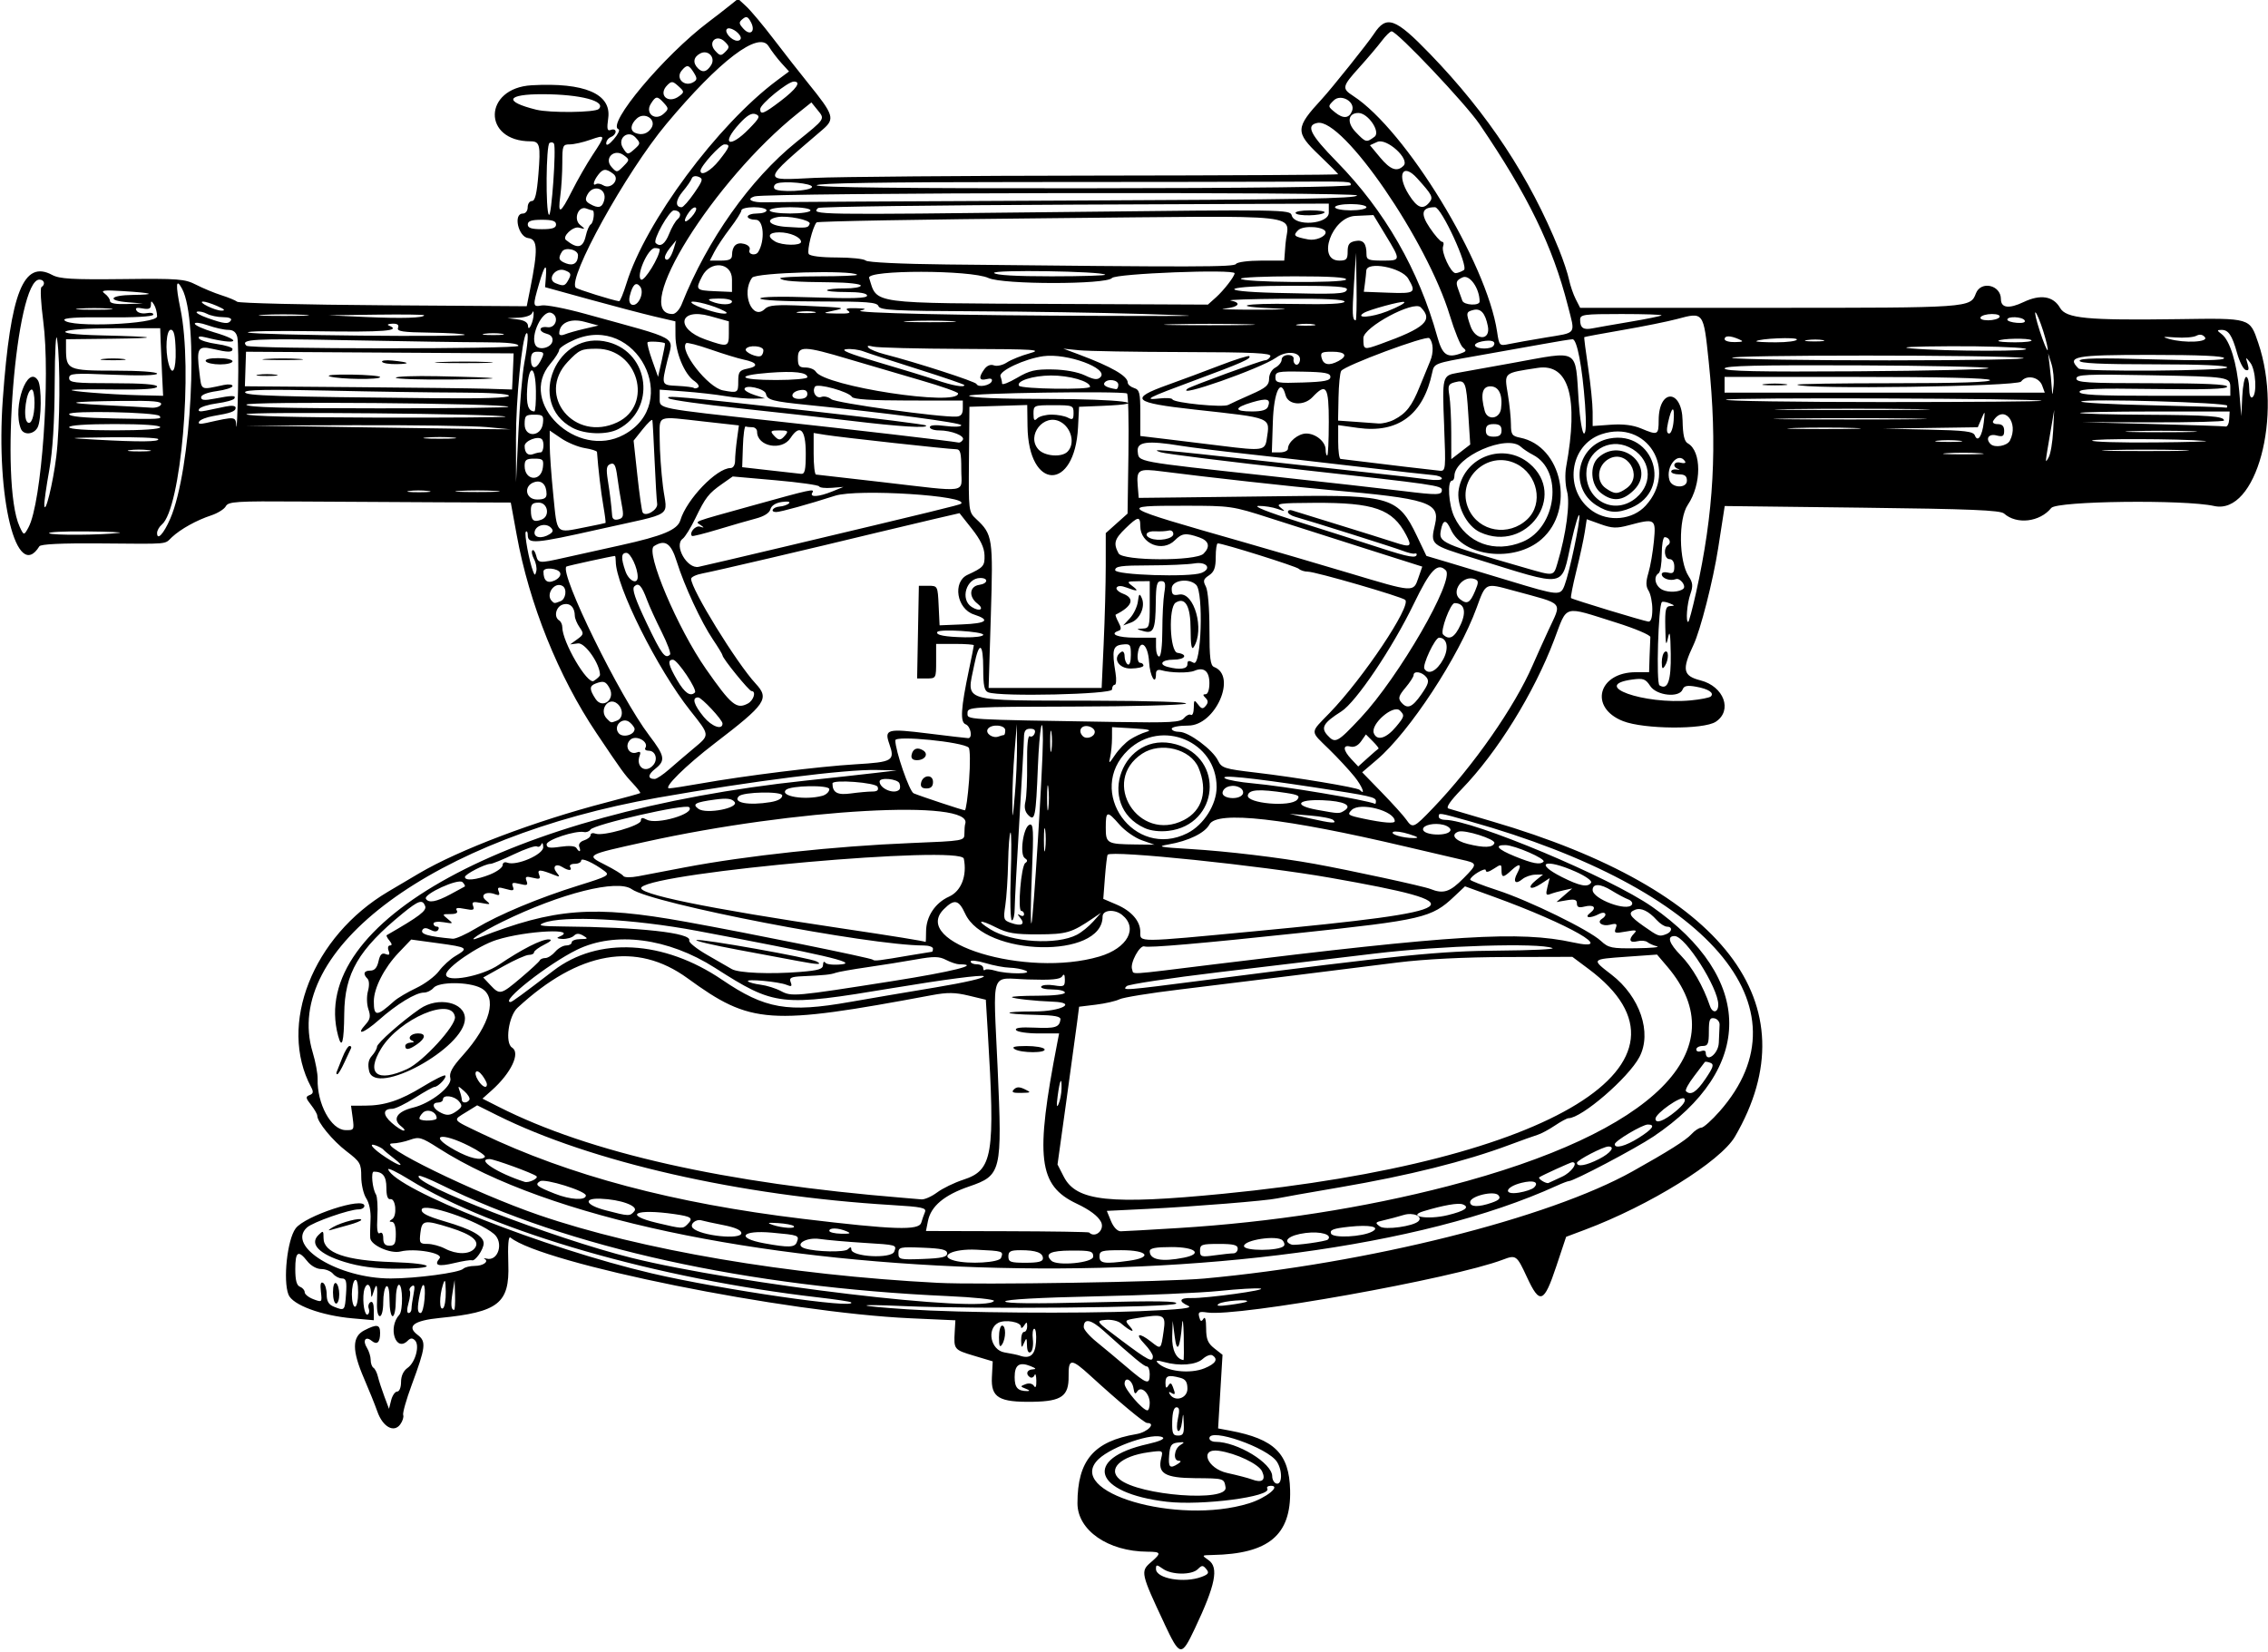 <?xml version="1.0" encoding="UTF-8"?>
<svg version="1.1" viewBox="0 0 676.88 493.12" xmlns="http://www.w3.org/2000/svg">
<path d="m347.5 484.54c-6.98-14.825-7.152-15.581-4.125-18.184 3.349-2.881 3.247-3.23-0.95-3.254-11.725-0.066-20.859-6.392-20.859-14.447 0-12.791 4.873-18.504 17.623-20.658 3.341-0.564 5.952-3.313 3.147-3.313-0.831 0-8.383-6.296-16.909-14.095-5.732-5.244-6.578-5.224-6.504 0.148 0.082 5.917-2.079 7.475-10.568 7.622-10.238 0.177-12.644-1.26-12.327-7.36l0.245-4.704-5.636-1.688c-5.936-1.778-6.012-1.875-5.701-7.196l0.197-3.367-13.425-0.606c-37.313-1.685-109.83-16.318-119.36-24.088-0.616-0.502-0.836 2.222-0.642 7.95 0.397 11.675-2.969 14.319-20.405 16.038-7.812 0.77-10.075 2.482-6.671 5.05 2.636 1.988 2.446 3.596-1.77 14.981-1.61 4.347-2.747 8.372-2.527 8.945 0.22 0.573-0.179 1.834-0.886 2.802-1.894 2.59-5.219 0.727-6.817-3.82-0.704-2.003-2.497-6.455-3.984-9.893-3.626-8.381-3.608-12.452 0.062-14.35 3.78-1.955 4.734-1.802 4.734 0.757 0 2.834-0.911 3.689-2.514 2.358-1.816-1.508-2.788-0.121-1.434 2.047 0.625 1.001 1.136 2.644 1.136 3.652s0.371 2.062 0.826 2.343c0.454 0.281 1.052 1.466 1.33 2.633 0.277 1.168 1.135 3.811 1.905 5.873l1.401 3.75 0.652-2.578c0.359-1.418 1.169-2.578 1.8-2.578 0.654 0 1.148-1.226 1.148-2.849 0-1.826 0.703-3.341 1.957-4.22 2.327-1.63 3.691-6.72 2.2-8.211-0.751-0.751-1.338-0.726-2.157 0.093-3.592 3.592-6.021-3.905-2.505-7.734 1.134-1.236 1.031-8.953-0.12-8.953-0.516 0-0.938 2.109-0.938 4.688s-0.422 4.688-0.938 4.688c-0.516 0-0.938-2.134-0.938-4.743 0-2.923-0.36-4.521-0.938-4.163-0.516 0.319-0.938 2.453-0.938 4.743 0 2.345-0.44 4.163-1.008 4.163-0.586 0-0.942-1.669-0.851-3.984 0.212-5.349-0.053-6.327-0.954-3.516-0.72 2.248-0.754 2.258-0.844 0.234-0.051-1.16-0.486-2.109-0.966-2.109-0.48 0-1.01 0.949-1.179 2.109-0.456 3.138 0.272 7.317 1.178 6.757 0.435-0.269 0.57-1.066 0.3-1.771-0.27-0.705-0.041-1.56 0.51-1.9 0.631-0.39 1.001 0.493 1.001 2.385v3.004l-6.328-0.557c-9.341-0.823-17.935-4.005-19.142-7.088-1.669-4.265-0.363-16.373 2.13-19.746 2.796-3.783 20.527-9.6 20.527-6.735 0 0.573-0.774 1.042-1.72 1.042-2.77 0-13.601 3.793-15.389 5.389-6.322 5.643 9.391 15.236 24.957 15.236 7.542 0 20.441-1.719 21.637-2.883 0.49-0.477 2.047-0.867 3.46-0.867 2.507 0 4.336-1.321 2.921-2.11-0.39-0.217-0.128-0.246 0.582-0.064 3.504 0.899 5.229-4.812 2.225-7.37-4.658-3.966-21.097-9.527-21.559-7.294-0.221 1.068 1.558 1.99 6.839 3.544 8.158 2.4 11.687 4.402 11.644 6.605-0.035 1.804-2.568 5.404-3.526 5.011-0.365-0.149-2.689 0.215-5.167 0.809-4.878 1.17-6.248 0.749-4.483-1.378 1.32-1.59-7.388-3.122-11.657-2.051-2.965 0.744-8.837-1.87-9.013-4.012-0.069-0.844-0.03-3.341 0.087-5.55 0.128-2.422-0.38-4.921-1.28-6.295-0.821-1.254-1.493-4.173-1.493-6.488 0-3.909-0.312-4.447-4.381-7.554-4.15-3.168-8.744-8.752-8.744-10.627 0-0.473-0.84-1.929-1.867-3.234-1.609-2.045-1.668-2.449-0.428-2.925 1.119-0.429 1.218-0.963 0.448-2.402-9.941-18.575 0.462-44.972 22.98-58.307 2.927-1.734 7.069-4.184 9.204-5.444 11.912-7.036 34.756-15.69 55.913-21.182 5.414-1.405 9.973-2.663 10.13-2.795 0.157-0.132-0.844-1.447-2.225-2.922-2.557-2.731-3.204-3.627-10.849-15.009-11.343-16.889-20.07-38.585-23.795-59.158l-1.76-9.62-20.683-0.077c-11.376-0.043-30.322-0.148-42.103-0.234-19.149-0.14-21.509 9e-3 -22.258 1.409-0.461 0.861-2.423 2.088-4.361 2.727-4.383 1.445-9.107 4.066-11.724 6.504-2.39 2.227-0.187 2.035-21.469 1.867-11.546-0.091-17.693 0.203-18.102 0.865-6.769 10.95-13.04-14.36-10.898-44 2.3-31.805 6.194-41.583 14.734-36.991 2.198 1.182 6.001 1.406 20.967 1.235 16.814-0.192 18.582-0.055 22.031 1.71 2.062 1.056 5.438 2.454 7.5 3.106s4.186 1.53 4.719 1.949c0.533 0.419 20.192 0.892 43.687 1.05l42.72 0.287 1.03-5.156c2.36-11.824 2.25-14.852-0.57-15.177-2.99-0.346-4.56-7.323-1.64-7.323 0.838 0 1.463-0.801 1.463-1.875 0-1.031 0.575-1.875 1.277-1.875 0.927 0 1.455-2.186 1.925-7.978 0.704-8.679 0.43-9.835-2.33-9.835-14.452 0-14.145-15.913 0.323-16.73 15.757-0.89 23.835 2.565 22.847 9.773-0.458 3.343-0.311 3.974 0.825 3.538 0.761-0.292 1.383-0.05 1.383 0.536 0 0.587-0.633 1.31-1.406 1.607-0.773 0.297-1.406 1.151-1.406 1.898 0 0.836 0.874 0.348 2.275-1.272 1.251-1.447 1.884-2.771 1.406-2.943-3.756-1.352 13.515-21.971 26.788-31.982 2.062-1.556 4.905-3.758 6.316-4.894l2.567-2.066 2.466 2.284c1.356 1.256 5.04 5.659 8.187 9.784s7.77 10.031 10.273 13.125c7.716 9.536 8.055 10.63 4.293 13.86-18.557 15.929-18.429 15.181-2.462 14.395 6.832-0.337 44.801-0.645 84.375-0.686 39.574-0.041 71.953-0.219 71.953-0.396s-2.531-2.736-5.625-5.687c-7.234-6.9-7.174-8.149 0.803-16.799 2.93-3.177 13.766-16.732 15.503-19.394 3.736-5.724 6.351-4.795 16.723 5.937 17.338 17.94 29.764 36.788 38.54 58.457 1.253 3.094 2.588 7.102 2.967 8.906 0.379 1.805 1.282 4.441 2.007 5.859l1.317 2.578h56.756c59.588 0 59.72-0.009 61.342-4.276 1.485-3.906 7.478-2.559 7.478 1.68 0 2.656 2.39 2.964 6.778 0.873 5.02-2.392 8.85-1.781 10.868 1.734 1.817 3.166 7.982 3.753 35.323 3.367 21.693-0.306 21.266-0.434 23.832 7.104 7.417 21.792-0.611 51.463-13.167 48.663-8.806-1.964-46.914-1.503-48.607 0.588-3.412 4.213-10.324 5.029-14.089 1.662-1.112-0.994-9.981-1.36-42.388-1.749l-40.982-0.491-0.464 3c-0.255 1.65-0.925 5.953-1.488 9.562-1.522 9.749-5.292 24.511-7.388 28.928-3.499 7.373-3.129 9.204 2.128 10.55 6.995 1.79 9.636 9.002 4.523 12.353-3.624 2.374-21.419 2.246-27.657-0.2-10.244-4.016-7.452-14.6 3.852-14.6h3.926l0.141-4.688c0.077-2.578 0.183-5.182 0.234-5.786 0.052-0.605-4.535-2.551-10.219-4.335-16.119-5.059-14.432-5.529-18.487 5.153-6.066 15.978-16.98 33.591-27.615 44.564-3.433 3.542-4.774 5.515-3.93 5.78 0.705 0.222 6.556 1.948 13.001 3.836 69.198 20.272 95.565 54.487 72.502 94.08-4.323 7.421-25.496 20.564-44.805 27.811l-5.585 2.096-2.931 8.791c-3.695 11.08-4.927 11.532-8.774 3.222-3.017-6.519-3.249-6.687-7.166-5.197-14.911 5.669-78.99 17.126-88.215 15.772-2.459-0.361-2.813-0.164-2.417 1.349 0.359 1.371 0.643 1.489 1.256 0.521 0.503-0.794 0.798 0.24 0.807 2.833 0.011 3.272 0.499 4.465 2.453 6.002l2.439 1.918-1.32 21.97 3.572 0.67c13.263 2.488 17.656 6.843 17.92 17.763 0.324 13.408-6.398 19.02-23.175 19.346-3.256 0.063-3.265 0.075-1.172 1.535 3.123 2.178 2.081 7.394-4.073 20.39-4.044 8.541-4.445 8.476-9.133-1.48zm11.137-13.933c2.057-0.782 2.304-1.198 1.374-2.318-0.991-1.194-1.305-1.192-2.513 0.016-1.811 1.811-7.778 1.766-10.413-0.079-1.891-1.325-2.084-1.322-2.084 0.03 0 2.881 8.421 4.333 13.635 2.351zm14.102-21.927c5.088-1.575 9.687-5.245 6.572-5.245-0.884 0-1.374 0.377-1.089 0.838 1.48 2.395-19.583 5.146-30.012 3.921-21.843-2.567-25.189-12.866-5.599-17.235 3.385-0.755 5.118-1.528 4.409-1.967-2.604-1.609-15.033 2.586-19.127 6.457-10.427 9.858 23.453 19.853 44.846 13.231zm-6.967-4.776c-0.467-2.708-0.367-2.678-9.141-2.748-8.96-0.072-11.213-1.412-10.065-5.987 0.577-2.3 0.515-2.329-3.786-1.739-8.257 1.132-12.356 4.98-8.613 8.086 5.843 4.849 32.376 6.854 31.605 2.388zm15.312-7.649c-2.775-4.235-20.145-10.28-20.145-7.01 0 0.586 0.828 1.065 1.84 1.065 6.452 0 16.91 6.362 16.91 10.287 0 0.96 0.527 1.924 1.172 2.144 1.82 0.621 1.973-3.816 0.223-6.486zm-4.408 2.896c-1.011-2.219-7.746-5.429-12.935-6.166-5.895-0.837-3.543 5.299 2.542 6.63 2.991 0.654 6.282 1.513 7.313 1.907 3.061 1.171 4.271 0.24 3.081-2.371zm-25.11-2.27c0.938-0.606 1.016-0.914 0.234-0.923-1.76-0.022-1.409-3.525 0.469-4.681 1.419-0.873 1.325-0.974-0.703-0.75-1.975 0.219-2.389 0.813-2.635 3.775-0.3 3.63 0.22 4.139 2.635 2.578zm1.725-11.953c-0.149-3.486-0.153-3.49-0.529-0.451-0.209 1.686-0.73 2.848-1.159 2.583-0.429-0.265-0.446-1.96-0.038-3.768 0.545-2.418 0.427-3.286-0.447-3.286-0.771 0-1.218 1.482-1.273 4.219-0.072 3.596 0.187 4.219 1.756 4.219 1.529 0 1.815-0.596 1.691-3.516zm-10.16-6.22c0-2.886-2.597-5.262-3.736-3.418-0.573 0.928-0.866 0.682-1.1-0.924-0.374-2.564-2.663-3.716-2.663-1.341 0 1.588 5.414 7.883 6.797 7.902 0.387 6e-3 0.703-0.993 0.703-2.219zm11.25-4.224c0-2.011-0.54-2.848-2.109-3.268-3.59-0.962-4.454-0.667-4.439 1.518 0.01 1.513 0.238 1.756 0.807 0.859 0.632-0.998 0.914-0.935 1.392 0.311 0.846 2.205 0.753 2.551-0.483 1.787-0.671-0.414-0.828-0.257-0.413 0.413 1.487 2.406 5.246 1.245 5.246-1.621zm-48.213-0.011c-1.735-0.68-1.738-0.734-0.075-1.372 1.042-0.4 2.036-0.185 2.495 0.539 0.487 0.767 0.742 0.183 0.704-1.609-0.033-1.547-0.273-2.283-0.534-1.635-0.261 0.648-0.861 0.939-1.332 0.648-1.43-0.884-0.961-2.291 0.783-2.354 1.174-0.043 0.991-0.319-0.642-0.971-3.356-1.341-4.749-0.383-4.749 3.267 0 3.159 0.906 4.17 3.75 4.186 0.889 5e-3 0.742-0.252-0.4-0.7zm36.963-4.317c0-1.289-0.387-2.344-0.861-2.344-0.818 0-3.891-2.536-12.875-10.628-3.836-3.455-5.952-3.842-5.952-1.088 0 0.714 1.724 2.693 3.831 4.398s6.181 5.104 9.052 7.553c5.978 5.099 6.804 5.355 6.804 2.109zm16.436-1.827c3.289-1.374 4.074-2.71 2.255-3.834-0.548-0.339-1.836 0.144-2.862 1.073-2.013 1.822-6.976 2.213-11.61 0.915-1.957-0.548-2.527-0.488-1.875 0.198 2.509 2.637 9.711 3.479 14.093 1.649zm-15.499-3.512c0-0.616-1.134-2.304-2.519-3.75-2.955-3.084-1.663-3.508 1.973-0.648 3.021 2.376 2.954 2.433 3.764-3.154 0.724-4.986 0.203-5.23-8.17-3.846-3.477 0.575-3.513 0.623-1.875 2.495 1.816 2.075 0.167 1.484-2.695-0.966-0.86-0.736-2.909-1.196-4.59-1.029-3.018 0.298-2.987 0.337 4.786 6.16 8.037 6.02 9.325 6.675 9.325 4.739zm9.217-6.145c-0.087-3.996-0.305-5.578-0.484-3.516-0.644 7.395-1.548 8.927-2.212 3.75l-0.601-4.688-0.147 4.584c-0.129 4.023 1.201 6.829 3.368 7.105 0.129 0.016 0.163-3.24 0.077-7.236zm-44.085 1.875c0.159-2.191-0.073-3.984-0.515-3.984-0.442 0-0.637 1.427-0.433 3.171 0.204 1.744-0.092 3.456-0.657 3.805-0.647 0.4-1.052-0.34-1.093-1.999-0.058-2.316-0.163-2.408-0.872-0.758-0.714 1.661-0.813 1.581-0.872-0.703-0.036-1.418 0.356-2.578 0.872-2.578 0.516 0 0.931-0.738 0.923-1.641-0.012-1.402-0.146-1.436-0.923-0.234-0.5 0.773-0.915 0.928-0.923 0.344-0.019-1.444-4.76-2.254-6.801-1.161-3.526 1.887-2.204 8.14 1.865 8.82 1.934 0.323 3.938 0.739 4.453 0.923 3.173 1.135 4.692-0.088 4.976-4.005zm-11.055-1.406c-8e-3 -1.934 0.408-3.516 0.923-3.516 1.194 0 1.194 3.777 0 5.625-0.676 1.046-0.912 0.506-0.923-2.109zm-175.33-8.56c0-0.709 0.277-2.673 0.615-4.364 0.446-2.232 0.314-2.889-0.484-2.396-0.605 0.374-0.894 1.012-0.642 1.419 0.251 0.407 0.077 2.065-0.388 3.685-0.515 1.797-0.505 2.946 0.027 2.946 0.48 0 0.872-0.58 0.872-1.289zm3.897-2.93c0.383-4.822-0.56-5.669-1.436-1.289-0.804 4.022-0.735 5.508 0.257 5.508 0.464 0 0.994-1.898 1.179-4.219zm213.6 3.663c12.151-0.495 15.854-0.91 14.297-1.605-3.021-1.348-2.587-2.406 0.945-2.308 4.436 0.123 23.121-2.45 20.606-2.838-1.171-0.181-6.655 0.14-12.188 0.713-5.532 0.573-22.188 1.302-37.012 1.621-16.9 0.37-26.96 0.93-26.96 1.52 0 0.614 8.916 0.706 26.016 0.268 19.143-0.49 25.741-0.39 24.976 0.38-1.185 1.192-59.436 1.715-81.461 0.731-15.236-0.681-14.343-0.058 1.406 0.98 15.76 1.039 50.517 1.311 69.367 0.544zm-237.04-5.07c0.266-3.839 0.048-4.688-1.201-4.688-0.839 3.2e-4 -2.051-0.632-2.693-1.406-0.642-0.773-2.215-1.406-3.495-1.406-1.367 0-3.09-0.968-4.172-2.344-2.722-3.46-3.583-2.89-3.583 2.373 0 3.328 0.414 4.876 1.406 5.257 0.773 0.297 1.406 1.035 1.406 1.64 0 0.605 1.173 1.543 2.606 2.084 2.57 0.97 2.6 0.939 2.226-2.266-0.262-2.243-0.053-3.048 0.676-2.598 0.58 0.359 1.055 1.906 1.055 3.439 0 2.014 0.585 3.022 2.109 3.635 3.263 1.312 3.314 1.26 3.659-3.721zm-3.894-0.523c0-1.986 0.38-3.102 0.938-2.757 0.516 0.319 0.938 1.82 0.938 3.337 0 1.516-0.422 2.757-0.938 2.757-0.516 0-0.938-1.502-0.938-3.337zm33.657-0.234c-0.076-3.601-0.229-3.973-0.844-2.054-1.101 3.438-1.101 7.712 0 7.031 0.516-0.319 0.895-2.558 0.844-4.977zm2.773 0.993-0.133-4.453-0.612 3.75c-0.584 3.576-0.441 5.156 0.465 5.156 0.227 0 0.354-2.004 0.28-4.453zm-28.92-0.76c0-2.611-0.365-4.049-0.938-3.695-0.516 0.319-0.938 2.242-0.938 4.274s0.422 3.695 0.938 3.695c0.516 0 0.938-1.923 0.938-4.274zm265.23 2.748c0.941-0.84-7.095-0.223-8.359 0.642-0.999 0.683-0.048 0.78 3.281 0.334 2.578-0.345 4.863-0.784 5.078-0.976zm-118.12 0.207c-0.215-0.21-4.609-0.869-9.766-1.464-48.134-5.555-96.797-19.569-122.06-35.152-3.713-2.29-6.552-3.656-6.309-3.036 2.368 6.047 46.716 23.531 78.684 31.02 20.577 4.82 61.653 10.784 59.453 8.632zm42.649-0.418c0.272-0.44-5.926-1.088-13.773-1.439-59.855-2.683-113.06-14.395-151.49-33.346-3.283-1.619-6.153-2.76-6.378-2.536-2.264 2.264 40.383 18.715 63.367 24.443 31.643 7.886 105.9 16.718 108.27 12.879zm62.898-6.693c48.751-4.479 102.62-17.967 127.67-31.967 10.562-5.903 15.964-9.309 17.56-11.072 0.979-1.082 2.315-1.967 2.969-1.967 0.654 0 3.134-2.215 5.512-4.922 27.287-31.059-3.232-66.449-74.609-86.517-9.405-2.644-9.257-2.622-9.257-1.373 0 0.516 0.844 0.938 1.875 0.938 8.333 0 49.27 17.18 61.8 25.937 30.565 21.358 30.711 48.235 0.373 68.595-5.284 3.546-23.749 13.281-25.191 13.281-0.333 0-1.935 0.606-3.559 1.348-82.116 37.461-267.5 31.25-333.82-11.183-5.079-3.25-5.801-3.46-8.504-2.483-1.625 0.588-3.979 1.071-5.231 1.073-5.675 0.013 24.603 14.829 43.66 21.365 30.414 10.43 74.53 17.931 119.06 20.243 12.453 0.647 68.468-0.263 79.688-1.293zm-60.792-6.141c0.778-2.028 0.686-2.058-7.359-2.451-7.014-0.342-11.546 1.933-6.514 3.271 4.234 1.126 13.332 0.588 13.873-0.82zm12.511 0.141c0-1.686-2.059-2.444-6.639-2.444-3.048 0-3.673 0.319-3.673 1.875 0 1.648 0.625 1.875 5.156 1.875 3.782 0 5.156-0.348 5.156-1.306zm15-0.524c0-1.643-0.671-1.828-6.562-1.81-6.23 0.02-8.023 0.93-5.938 3.015 1.689 1.689 12.5 0.646 12.5-1.205zm10.65 1.234c7.208-0.988 5.688-3.154-2.213-3.154-5.938 0-6.562 0.179-6.562 1.875 0 2.079 1.424 2.286 8.775 1.279zm-54.244-2.21c0-1.096-1.576-1.463-7.266-1.69-6.843-0.274-7.266-0.176-7.266 1.674 0 1.849 0.428 1.948 7.266 1.69 5.697-0.215 7.266-0.576 7.266-1.674zm70.664 1.283c5.758-1.152 3.448-3.164-3.633-3.164-4.844 0-6.562 0.327-6.562 1.25 0 2.563 3.584 3.236 10.195 1.914zm-86.456-1.798c0.78-2.032 0.834-2.016-9.052-2.623-4.898-0.301-10.846-0.822-13.218-1.159-4.151-0.589-7.781 1.786-4.345 2.843 3.323 1.022 11.826 1.185 12.766 0.245 0.77-0.77 1.046-0.766 1.046 0.014 0 2.251 11.955 2.887 12.801 0.681zm101.24 0.509c0.701 0 1.275-0.633 1.275-1.406 0-1.094-1.25-1.406-5.625-1.406-5.119 0-5.625 0.18-5.625 2.002 0 1.843 0.347 1.955 4.35 1.406 2.392-0.328 4.923-0.596 5.625-0.596zm-226.5-1.453c1.75-2.109-0.609-4.121-7.272-6.201-7.726-2.412-8.433-2.288-8.883 1.56-0.354 3.03-0.191 3.281 2.134 3.281 1.384 0 3.725 0.63 5.202 1.401 3.476 1.813 7.294 1.795 8.818-0.041zm241.52-0.73c0.363-0.363 0.193-1.128-0.378-1.699-1.61-1.61-11.493-0.132-11.493 1.719 0 1.513 10.356 1.495 11.871-0.02zm-265.01-3.65c0-2.207-0.443-3.554-1.172-3.563-0.88-0.011-0.861-0.211 0.075-0.805 1.565-0.992 1.081-6.303-0.544-5.978-0.777 0.155-1.172-0.996-1.172-3.415-2e-5 -3.415-1.077-4.788-3.758-4.788-0.914 0-0.428 5.11 0.65 6.819 0.399 0.632 0.587 3.626 0.418 6.653-0.213 3.826 7e-3 5.309 0.723 4.867 0.637-0.394 1.03 0.203 1.03 1.562 0 1.573 0.533 2.198 1.875 2.198 1.545 0 1.875-0.625 1.875-3.549zm119.68 2.504c0.786-2.049 0.617-2.114-7.43-2.843-9.076-0.822-10.861 1.612-2.324 3.169 7.314 1.334 9.141 1.273 9.755-0.326zm158.48-0.773c1.501-1.463-2.104-2.539-6.618-1.975-4.952 0.619-7.159 2.475-4.14 3.482 0.968 0.323 10.209-0.972 10.758-1.507zm-175.03-1.93c0-0.883-1.837-1.701-5.391-2.399-2.965-0.583-5.851-1.206-6.413-1.386-1.77-0.566-3.777 1.169-2.652 2.294 2.294 2.294 14.456 3.549 14.456 1.491zm188.32-0.497c2.51-1.391-0.777-2.067-6.875-1.414-4.771 0.511-5.889 0.928-5.463 2.038 0.557 1.452 9.4 1.005 12.338-0.623zm-156.92-0.049c-2.477-1.05-5.156-1.124-5.156-0.141 0 0.432 1.582 0.82 3.516 0.861 2.733 0.059 3.099-0.101 1.641-0.72zm75.923-2.831c-0.895-1.73-3.378-3.588-7.236-5.414-11.501-5.443-12.476-13.616-5.757-48.229l0.5-2.578h-6.113c-3.362 0-6.392-0.451-6.732-1.003-0.422-0.683 1.338-0.915 5.516-0.727 6.186 0.278 7.395-0.097 7.732-2.395 0.14-0.953-1.658-1.297-7.412-1.42-10.249-0.219-10.505-1.018-0.327-1.018 7.925 0 12.955-2.636 5.547-2.907-5.328-0.195-11.858-0.904-12.288-1.335-0.245-0.245 3.21-0.446 7.679-0.446 4.792 0 8.125-0.385 8.125-0.938 0-0.516-1.712-0.938-3.805-0.938-2.119 0-3.566-0.388-3.264-0.876 0.298-0.482 2.01-0.637 3.805-0.346 2.964 0.481 3.263 0.324 3.25-1.702-0.01-1.561-0.25-1.86-0.799-0.995-0.587 0.925-3.17 1.162-10.252 0.938-11.434-0.362-10.347-3.546-9.013 26.419 1.383 31.051 1.14 32.054-8.553 35.379-7.372 2.529-11.359 5.877-12.236 10.275l-0.598 2.998 24.186 0.065c13.302 0.035 24.329 0.208 24.504 0.383 1.836 1.836 4.772-0.811 3.541-3.192zm-25.984-39.503c0.809-0.809 1.652-0.826 3.234-0.064 2.01 0.968 1.943 1.035-1.094 1.094-2.465 0.048-2.974-0.197-2.14-1.031zm0.22-12.04c-1.008-0.651-0.028-0.913 3.46-0.923 2.677-7e-3 5.127 0.408 5.446 0.923 0.755 1.222-7.016 1.222-8.906 0zm48.75 53.41c28.045-1.734 55.403-5.984 80.625-12.526 61.786-16.027 86.474-40.776 65.377-65.538l-3.034-3.561-9.141 0.652c-10.575 0.755-10.504 0.669-4.438 5.347 8.495 6.551 12.147 17.327 8.328 24.574-3.273 6.211-17.252 18.267-21.181 18.267-0.435 0-2.259 0.986-4.055 2.192s-4.108 2.446-5.139 2.757c-1.031 0.31-4.828 1.669-8.438 3.018-13.176 4.927-30.007 9.134-50.648 12.662-9.197 1.572-17.594 3.057-18.661 3.3-2.983 0.68-24.9 2.456-38.575 3.126l-12.26 0.601 1.247 3.047c0.738 1.803 1.915 3.045 2.885 3.042 0.901-3e-3 8.599-0.435 17.107-0.961zm71.765-2.05c1.439-1.438-1.58-2.722-4.388-1.866-1.737 0.53-4.423 1.246-5.97 1.592-2.589 0.58-2.678 0.727-1.125 1.862 1.51 1.104 9.959-0.064 11.483-1.588zm-218.2 0.96c1.883-1.883 1.324-2.335-3.797-3.075-11.765-1.701-15.513 0.195-5.209 2.635 7.514 1.779 7.66 1.786 9.006 0.44zm31.738 0.488c-0.35-0.35-2.424-0.746-4.609-0.879-3.184-0.194-3.508-0.086-1.629 0.543 2.901 0.973 7.101 1.199 6.238 0.336zm38.077-1.004c0.259-0.902 0.751-2.314 1.092-3.138 0.538-1.299-0.781-1.581-9.972-2.134-45.29-2.73-89.82-12.87-117.75-26.81l-5.905-2.947-3.236 2c-4.147 2.563-4.468 2.106 4.498 6.4 26.243 12.569 57.348 20.835 95.859 25.471 27.377 3.296 34.723 3.534 35.409 1.147zm157.07-2.237c5.194-1.257 6.76-2.378 4.524-3.236-1.334-0.512-5.748 0.26-11.668 2.042-5.157 1.552 1.246 2.622 7.144 1.194zm-242.68-1.224c1.264-1.523-4.14-3.487-10.17-3.695-5.292-0.183-4.385 1.892 1.502 3.436 7.044 1.847 7.342 1.856 8.668 0.259zm255.87-2.501c2.231-0.778 2.737-1.335 2.009-2.212-1.248-1.503-8.462 0.235-8.462 2.039 0 1.487 2.491 1.554 6.453 0.173zm-270.36-2.155c0-1.345-12.23-5.148-13.678-4.253-1.665 1.029-1.022 1.57 4.432 3.725 4.613 1.823 9.246 2.088 9.246 0.528zm104.83-0.907c1.641-1.224 5.15-2.929 7.796-3.789 8.843-2.872 9.564-7.232 7.319-44.246l-0.575-9.479-5.126-1.23c-4.042-0.97-6.354-1-10.934-0.144-48.742 9.112-54.01 8.748-72.959-5.04-15.256-11.1-32.446-8.117-50.74 8.806-2.692 2.49-3.804 10.541-1.641 11.878 2.579 1.594-0.251 7.581-6.02 12.736l-2.804 2.506 4.883 2.474c27.06 13.713 67.486 22.803 120.66 27.132 2.062 0.168 4.516 0.376 5.453 0.463 0.937 0.087 3.046-0.844 4.688-2.068zm85.484 0.383c98.321-9.627 146.33-39.174 108.97-67.065l-4.868-3.634-19.709 0.054c-12.433 0.034-24.381 0.634-32.365 1.624-6.961 0.863-20.883 2.603-30.938 3.866s-25.453 3.158-34.219 4.209c-8.766 1.052-16.826 2.359-17.911 2.905-1.086 0.546-4.244 1.27-7.019 1.61l-5.045 0.617-0.6 4.688c-0.33 2.578-1.779 13.17-3.221 23.538l-2.621 18.85 1.866 3.65c3.762 7.356 13.69 8.416 47.675 5.088zm92.669-1.857c1.629-1.629-0.179-2.292-3.777-1.385-4.89 1.233-5.513 3.693-0.739 2.919 1.958-0.318 3.991-1.008 4.516-1.534zm-297.72-3.371c-0.893-0.838-12.609-5.116-14.012-5.116-4.107 0 2.386 4.215 10.474 6.799 1.227 0.392 4.228-1.035 3.538-1.683zm306.07 0.154c2.823-1.291 4.979-4.332 3.072-4.332-0.438 0-8.985 3.895-9.842 4.485-0.572 0.394 2.064 2.033 2.741 1.704 0.282-0.137 2.096-0.973 4.029-1.857zm-348.62-5.472c-1.488-1.142-2.916-2.333-3.173-2.647-0.258-0.313-1.229-0.85-2.158-1.193-2.587-0.956-0.984 0.983 2.938 3.553 4.343 2.846 5.982 3.043 2.393 0.287zm359.68 0.183c3.444-1.757 4.925-3.731 2.8-3.731-1.54 0-9.4 4.076-9.4 4.874 0 1.298 2.748 0.822 6.6-1.143zm-332.54-0.598c0.34-0.34-1.759-1.816-4.663-3.281-8.564-4.32-12.364-3.254-4.311 1.209 4.443 2.462 7.807 3.239 8.974 2.072zm344.36-5.711c4.191-2.647 5.109-3.984 2.736-3.984-1.629 0-9.83 4.868-9.872 5.859-0.062 1.466 3.206 0.608 7.136-1.875zm-383.8-5.93-0.5-3.68 4.108-6e-3c5.946-7e-3 10.532-1.519 17.437-5.745 3.353-2.052 6.311-3.516 6.573-3.254 0.561 0.561-2.073 3.368-3.195 3.403-0.424 0.013-3.071 1.49-5.883 3.281-2.812 1.792-5.846 3.257-6.742 3.257-2.818 0-2.884 1.785-0.153 4.187 1.448 1.274 3.054 2.316 3.57 2.316 0.516-1.1e-4 0.199-0.561-0.703-1.246-2.779-2.11-1.31-4.45 3.525-5.618 5.242-1.266 11.706-6.357 11.106-8.748-0.403-1.607 0.49-3.252 3.711-6.835 8.248-9.174 10.47-17.493 5.376-20.127-3.647-1.885-12.551-1.901-14.109-0.024-0.642 0.773-1.935 1.406-2.874 1.406-2.425 0-8.086 3.448-13.428 8.18-4.51 3.995-7.15 4.837-3.898 1.244 1.313-1.451 1.475-2.39 0.768-4.459-0.504-1.477-0.562-3.839-0.131-5.411 0.452-1.65 0.391-3.163-0.149-3.703-1.435-1.435-1.075-2.413 0.887-2.413 1.23 0 1.992-0.873 2.406-2.759 0.447-2.036 1.001-2.607 2.112-2.181 1.123 0.431 1.353 0.179 0.904-0.991-0.336-0.876-0.15-1.569 0.421-1.569 0.668 0 0.611-0.496-0.163-1.429-0.652-0.786-1.02-1.524-0.818-1.641 9.813-5.646 12.002-7.309 11.465-8.711-0.784-2.044-1.954-1.662-6.653 2.171-13.232 10.794-17.386 17.919-17.492 30-0.075 8.502-0.704 10.76-1.829 6.563-9.105-33.976 50.94-66.741 139.57-76.155 7.734-0.822 17.016-1.843 20.625-2.27l6.562-0.776-6.094-0.125c-9.427-0.193-36.966 3.295-65.156 8.251-66.939 11.768-112.38 45.266-103.1 75.998 0.856 2.836 1.523 6.422 1.482 7.969-0.197 7.381 4.002 15.14 8.258 15.261 2.608 0.074 2.681-0.047 2.204-3.608zm4.895-14.06c-0.444-2.02-0.187-3.367 0.863-4.527 0.822-0.908 1.495-2.113 1.495-2.677 0-1.044 7.444-7.626 12.801-11.32 5.426-3.74 13.449-1.997 13.449 2.923 0 8.775-26.886 23.437-28.608 15.601zm11.414-0.577c4.67-2.158 14.575-12.974 14.214-15.52-0.875-6.165-16.556 0.534-22.011 9.403-4.668 7.59-1.229 10.288 7.797 6.118zm-0.619-6.86c0-0.516 0.738-0.971 1.641-1.012 0.99-0.045 1.173-0.262 0.463-0.549-1.66-0.669-0.479-2.19 1.702-2.19 2.421 0 2.304 1.429-0.264 3.228-2.406 1.685-3.541 1.853-3.541 0.522zm-20.464 7.734c0.174-0.387 0.927-2.285 1.673-4.219 0.746-1.934 1.718-3.516 2.16-3.516 0.442 0 0.64 0.316 0.438 0.703-0.202 0.387-1.09 2.285-1.974 4.219-0.884 1.934-1.834 3.516-2.111 3.516-0.277 0-0.36-0.316-0.186-0.703zm29.839 13.826c0-1.904-2.776-2.981-4.148-1.609-0.763 0.763-1.179 1.596-0.925 1.851 0.741 0.741 5.072 0.534 5.072-0.242zm369.7-1.995c2.337-1.927 3.243-3.252 2.637-3.858-0.939-0.939-8.582 4.416-8.582 6.012 0 1.596 2.491 0.693 5.946-2.154zm-363.59-0.24c1.516-1.109 1.596-1.532 0.533-2.812-1.374-1.656-4.772-2.062-4.772-0.57 0 0.516-0.633 0.938-1.406 0.938-1.91 0-1.776 1.567 0.234 2.737 2.23 1.299 3.314 1.24 5.41-0.292zm180.38-6.586c0.093-3.876-0.512-2.703-1.169 2.266-0.372 2.817-0.282 3.596 0.272 2.344 0.457-1.031 0.86-3.106 0.896-4.609zm-176.73 3.328c0.276-0.447-0.403-1.607-1.51-2.578-1.915-1.681-1.982-1.683-1.384-0.049 0.345 0.945 0.628 2.105 0.628 2.578 0 1.091 1.601 1.125 2.266 0.049zm368.91-6.252c2.372-3.515 2.62-4.347 1.432-4.803-0.79-0.303-1.529-0.394-1.641-0.201-0.112 0.193-1.55 2.093-3.196 4.223-1.646 2.13-2.731 4.134-2.412 4.453 1.395 1.395 3.141 0.293 5.816-3.672zm-363.67 1.619c0-0.417-0.598-1.577-1.33-2.577-1.744-2.386-2.912-1.177-1.322 1.369 1.234 1.976 2.652 2.622 2.652 1.208zm367.65-12.37c0.086-2.062 0.191-4.482 0.234-5.378 0.043-0.895-0.66-1.77-1.562-1.944-1.369-0.264-1.641 0.393-1.641 3.971 0 3.663-0.273 4.287-1.875 4.287-1.031 0-1.875 0.467-1.875 1.038s0.633 0.795 1.406 0.498c0.773-0.297 1.406-0.131 1.406 0.368 0 3.303 3.764 0.564 3.906-2.842zm-395.35-12.45c1.025-0.92 3.983-2.676 6.575-3.902s5.652-3.504 6.801-5.06 3.364-3.583 4.922-4.503c4.037-2.385 3.738-2.605-5.187-3.822l-8.019-1.093-3.752 3.933c-4.305 4.512-7.397 10.575-7.397 14.506 0 4.614 0.86 4.606 6.058-0.058zm395.19 1.031c0-5.001-9.844-20.452-13.03-20.452-2.392 0-1.691 2.157 1.89 5.824 3.389 3.47 6.656 9.148 8.65 15.035 0.785 2.319 2.49 2.04 2.49-0.407zm-259.22-0.77c5.672-1.002 17.181-2.958 25.576-4.347 8.899-1.473 14.917-2.873 14.431-3.359-0.486-0.486-11.737 0.98-26.983 3.515-33.85 5.629-35.256 5.47-53.265-6.021-13.943-8.897-29.793-10.963-41.185-5.37-8.649 4.247-23.053 15.587-19.798 15.587 0.436 0 3.611-2.322 12.811-9.371 13.3-10.19 32.875-9.122 50.353 2.747 12.828 8.711 19.569 9.884 38.059 6.618zm12.891-6.26c17.734-2.792 26.476-4.985 19.875-4.985-0.799 0-2.592-0.588-3.984-1.307-2.11-1.09-3.624-1.113-9.094-0.136-3.609 0.644-10.148 1.688-14.531 2.319-4.383 0.631-8.602 1.38-9.375 1.663-1.45 0.531-3.25 0.715-10.049 1.029-3.275 0.151-3.852 0.452-3.353 1.752 0.483 1.26 0.247 1.42-1.201 0.815-2.292-0.958-12.309-1.885-11.543-1.068 0.315 0.336 2.038 0.799 3.827 1.028 1.79 0.229 4.485 1.072 5.989 1.874 3.233 1.723 3.964 1.657 33.438-2.983zm-110.96-0.998c2.892-2.448 5.398-4.769 5.57-5.156 0.172-0.388 0.914-0.705 1.65-0.705s2.06-0.844 2.943-1.875c0.883-1.031 2.355-1.875 3.272-1.875 0.917 0 1.667-0.422 1.667-0.938 0-0.516 1.16-0.95 2.578-0.966 2.29-0.025 2.385-0.141 0.847-1.035-1.241-0.721-2.024-0.713-2.766 0.029-0.569 0.569-2.11 1.001-3.425 0.961-1.315-0.041-1.863-0.287-1.219-0.547 6.831-2.756-9.576-1.998-18.516 0.856-5.542 1.769-14.998 8.27-15 10.312-2e-3 2.512 10.655 0.541 15.754-2.915 6.832-4.63 12.776-7.648 14.911-7.572 1.105 0.04 0.637 0.578-1.369 1.576-1.676 0.834-3.047 1.862-3.047 2.284 0 0.422-0.698 0.767-1.55 0.767-0.853 0-4.263 1.517-7.579 3.371l-6.028 3.371 2.117 2.254c2.829 3.011 3.119 2.942 9.189-2.197zm204.03 0.745c59.048-7.591 70.047-8.696 87.824-8.824 9.645-0.069 16.817-0.413 15.938-0.763-4.069-1.621-33.317-0.722-52.889 1.625-10.978 1.317-31.939 3.825-46.58 5.573s-27.065 3.624-27.609 4.168c-1.384 1.384-1.14 1.365 23.317-1.779zm-120.73-2.466c5.487-0.444 6.8-0.851 6.811-2.111 8e-3 -0.892 0.309-1.159 0.703-0.623 0.379 0.516 2.587 0.727 4.907 0.469 4.706-0.523-5.856-2.966-43.125-9.974-19.173-3.605-40.243-4.685-45.938-2.354-1.877 0.768-0.756 0.973 5.625 1.029 23.088 0.202 38.72 1.927 37.887 4.18-0.208 0.564 2.2 2.502 5.353 4.307 3.152 1.805 6.458 3.708 7.345 4.23 2.008 1.181 11.462 1.573 20.43 0.847zm-0.703-3.267c-2.32-0.438-10.336-1.935-17.812-3.327-7.477-1.392-13.086-2.704-12.464-2.915 1.411-0.48 33.983 5.326 35.902 6.399 1.815 1.016 0.379 0.975-5.625-0.158zm67.969 2.877c-1.031-0.443-3.179-0.835-4.773-0.872-1.594-0.036-4.863-0.657-7.266-1.38-2.402-0.723-4.368-0.934-4.368-0.469s0.844 0.846 1.875 0.846 1.875 0.492 1.875 1.094c0 0.602 0.238 0.856 0.528 0.566 0.29-0.29 1.661-0.186 3.047 0.232 3.556 1.073 11.583 1.058 9.081-0.016zm56.092-1.85c71.894-8.845 91.385-10.039 107.27-6.569 13.559 2.962-0.963-5.391-23.733-13.651l-8.497-3.082-3.261 3.076c-6.692 6.313-9.306 6.927-46.307 10.868-29.108 3.1-44.853 4.463-46.088 3.99-1.393-0.534-4.395 5.016-3.697 6.834 0.626 1.631-2.291 1.807 24.314-1.466zm-34.06-2.36c8.387-2.477 11.66-8.514 6.74-12.429-2.269-1.805-5.802-1.486-5.802 0.525 0 12.678-35.101 11.946-40.996-0.855-1.944-4.221-3.247-4.497-6.391-1.353-10.031 10.031 24.62 20.559 46.449 14.112zm-55.843-0.461c3.059-0.524 5.696-0.953 5.859-0.953 0.163 0 0.297-0.422 0.297-0.938 0-0.516-1.242-0.938-2.761-0.938-16.358 0-81.057-12.473-87.13-16.797-4.283-3.05-21.157 1.189-38.531 9.68-6.624 3.237-11.429 6.499-7.047 4.784 22.526-8.819 34.143-9.712 61.679-4.741 19.109 3.45 55.318 10.79 55.85 11.322 0.464 0.464 1.54 0.335 11.784-1.42zm222.25-2.569c-1.031-0.253-2.319-0.82-2.861-1.258-0.542-0.439-1.914-0.555-3.047-0.259-2.279 0.596-2.699-0.528-0.889-2.378 0.949-0.97 0.474-1.07-2.495-0.524-3.25 0.598-3.595 0.488-3.036-0.969 0.525-1.368 0.246-1.547-1.666-1.067-2.354 0.591-4.139-0.707-2.427-1.765 1.814-1.121 1.022-2.456-0.861-1.449-2.682 1.435-4.654 1.195-2.654-0.324 2.067-1.57 1.104-2.588-1.765-1.868-1.619 0.406-2.205 0.159-2.205-0.931 0-1.157-0.672-1.369-3.047-0.962l-3.047 0.523 4.688-4.053-2.491 0.539c-1.37 0.296-3.184 0.805-4.032 1.13-1.291 0.495-1.432 0.158-0.871-2.08l0.67-2.671-2.579 1.69c-3.202 2.098-4.384 1.268-1.509-1.06l2.111-1.709-2.303 0.045c-1.267 0.025-3.011 0.632-3.876 1.351-2.076 1.724-2.892 0.776-1.527-1.774 1.484-2.772 0.748-3.18-1.67-0.928-2.516 2.344-3.018 2.339-3.018-0.032 0-1.808-0.11-1.825-2.344-0.361-1.524 0.998-2.344 1.155-2.344 0.447 0-1.058-4.595 1.694-4.658 2.79-0.016 0.28 3.608 1.694 8.053 3.142 9.501 3.094 27.413 11.855 30.96 15.142 2.259 2.093 3.205 2.29 10.548 2.191 4.436-0.06 7.223-0.316 6.191-0.57zm-218.15-4.41c0-4.474 2.682-8.547 6.872-10.437 3.624-1.634 5.41-6.231 4.397-11.319-0.816-4.097-91.625 3.949-96.199 8.524-1.896 1.896 19.382 6.276 59.394 12.227 15.72 2.338 25.067 3.85 25.396 4.107 0.077 0.061 0.141-1.335 0.141-3.102zm45.025 0.944c1.378-0.717 3.561-2.485 4.85-3.928l2.344-2.624-2.344 1.593c-6.454 4.387-7.898 4.814-16.406 4.847-6.923 0.027-9.182-0.345-12.585-2.068-5.008-2.537-6.105-2.161-1.678 0.575 6.338 3.917 19.771 4.752 25.819 1.606zm53.131-1.045c64.116-6.083 66.965-8.103 22.5-15.95-20.717-3.656-65.247-8.271-66.459-6.888-0.178 0.204-0.545 3.253-0.816 6.776l-0.491 6.405 4.008 1.718c4.401 1.887 7.039 4.923 7.039 8.102 0 3.219-1.496 3.226 34.219-0.163zm-232.54-0.84c6.884-4.146 18.869-9.148 30.783-12.85 8.688-2.699 9.289-3.037 7.624-4.283-3.288-2.461-6.964-4.102-6.964-3.109 0 0.529-0.869 0.962-1.93 0.962-1.062 0-1.67 0.422-1.351 0.938 0.721 1.167-0.49 1.192-2.299 0.048-1.972-1.247-3.158-0.139-1.731 1.618 1.059 1.304 0.974 1.401-0.658 0.748-4.319-1.729-5.205-1.755-4.583-0.135 0.499 1.301 0.182 1.462-1.872 0.946-2.049-0.514-2.37-0.353-1.875 0.938 0.501 1.306 0.174 1.452-2.019 0.901-2.136-0.536-2.513-0.388-2.055 0.807 0.466 1.215 0.105 1.333-2.128 0.692-2.247-0.644-2.596-0.527-2.12 0.715 0.423 1.102 0.165 1.33-0.999 0.884-2.772-1.063-4.748 0.248-2.768 1.838 1.508 1.211 1.376 1.283-1.378 0.752-2.522-0.486-2.948-0.333-2.479 0.89 0.47 1.226 0.048 1.373-2.49 0.865-2.195-0.439-2.868-0.306-2.387 0.472 0.445 0.72-0.196 1.084-1.908 1.084-2.491 0-2.517 0.05-0.758 1.474 1.727 1.398 1.664 1.447-1.227 0.961-1.705-0.287-3.047-0.11-3.047 0.401 0 0.503 0.447 0.914 0.993 0.914s0.731 0.423 0.412 0.94c-0.388 0.628-1.165 0.627-2.342-3e-3 -1.182-0.633-1.954-0.631-2.346 4e-3 -0.786 1.272 1.635 1.988 9.03 2.668 0.84 0.077 3.933-1.308 6.874-3.079zm355.27 1.713c1.809-0.694 1.962-2.243 0.222-2.243-0.694 0-2.06-0.883-3.036-1.962-2.434-2.69-4.663-3.764-6.416-3.091-2.303 0.884-1.784 1.899 2.51 4.91 4.449 3.119 4.637 3.186 6.72 2.386zm-192.77-4.851c-0.913-1.127-0.924-1.327-0.046-0.799 0.645 0.387 1.172 0.257 1.172-0.289 4e-5 -0.546-0.366-0.993-0.812-0.993-1.172 0-0.063-13.458 1.178-14.297 0.745-0.503 0.706-0.92-0.137-1.465-1.612-1.043-0.467-9.258 1.389-9.97 1.193-0.458 1.289 1.512 0.72 14.711-0.362 8.382-0.425 15.016-0.14 14.742 0.538-0.517 3.424-46.628 3.427-54.736 3e-3 -8.978-1.035-3.412-1.495 8.015-0.602 14.973-0.881 16.382-2.853 14.411-1.007-1.007-1.284-2.295-0.866-4.024 0.338-1.398 0.566-6.488 0.505-11.311-0.068-5.425 0.236-8.555 0.796-8.209 0.498 0.308 1.147-0.071 1.443-0.841 0.365-0.95-0.056-1.401-1.308-1.401-1.382 0-1.852 0.647-1.871 2.578-0.014 1.418-0.638 12.703-1.385 25.078-0.748 12.375-1.369 24.082-1.381 26.016-0.011 1.934-0.385 3.516-0.83 3.516-0.445 0-0.603-6.012-0.35-13.359 0.253-7.348 0.219-13.137-0.076-12.864-0.295 0.272-0.613 4.299-0.707 8.947-0.094 4.649-0.47 10.425-0.836 12.837-0.628 4.136-0.528 4.432 1.76 5.223 3.092 1.069 4.266 0.411 2.705-1.516zm182.54-3.962c0.321-0.519-0.182-1.227-1.117-1.572-0.935-0.345-3.177-1.542-4.981-2.659-3.333-2.063-5.627-2.119-5.622-0.138 7e-3 2.69 10.37 6.553 11.72 4.368zm-352.69-3.04c2.165-1.16 4.119-2.222 4.342-2.359 0.223-0.138-0.07-0.727-0.653-1.309-1.221-1.221-11.775 3.591-10.918 4.978 0.818 1.324 3.079 0.914 7.229-1.31zm302.5-4.889c4.238-4.319 4.222-4.421-0.905-5.556-1.289-0.285-8.672-2.009-16.406-3.831-36.114-8.507-56.34-10.795-58.57-6.627-1.371 2.561-6.221 4.935-12.211 5.977-3.654 0.636-2.776 0.82 6.562 1.376 10.813 0.644 26.518 2.521 37.031 4.425 10.572 1.915 32.524 6.674 34.545 7.489 3.889 1.569 5.852 0.927 9.954-3.253zm38.014 1.352c0.331-0.536-1.722-1.982-4.659-3.281-9.095-4.022-12.506-2.628-4.026 1.645 5.323 2.683 7.755 3.141 8.685 1.636zm-328.62-2.42c2.07-0.83 3.77-2.08 3.77-2.78 0-0.734 0.582-1.052 1.371-0.749 2.761 1.059 10.823-2.426 10.742-4.645-0.041-1.119-0.288-1.504-0.549-0.856-0.261 0.648-0.858 0.941-1.325 0.652-0.468-0.289-3.551 0.763-6.851 2.338s-6.453 2.864-7.006 2.864c-1.623 0-7.632 3.089-7.632 3.924 0 1.224 3.408 0.885 7.481-0.744zm58.144-2.125c18.258-3.473 44.894-6.339 67.396-7.253 16.023-0.65 16.042-0.654 16.042-2.852 0-1.21 0.105-2.491 0.234-2.847 2.726-7.524-50.711-4.545-95.391 5.319-18.01 3.976-17.902 3.914-12.011 6.899 2.666 1.351 5.082 2.836 5.369 3.301 0.299 0.484 2.228 0.516 4.519 0.075 2.199-0.423 8.427-1.612 13.841-2.642zm256.27-1.697c0.817-0.817-8.538-4.895-11.346-4.945-3.483-0.062-2.383 1.249 2.823 3.363 5.343 2.17 7.529 2.575 8.523 1.582zm-148.72-9.452c-0.214-1.409-0.385-0.03-0.379 3.064 6e-3 3.094 0.18 4.246 0.389 2.561 0.209-1.685 0.204-4.216-0.01-5.625zm-139.05 5.023c-0.305-0.795 0.268-1.567 1.436-1.938 1.069-0.339 1.943-1.055 1.943-1.591 0-0.536 0.668-0.718 1.484-0.405 2.201 0.844 13.516-2.403 13.516-3.879 0-0.928 0.449-1.003 1.769-0.296 2.995 1.603 14.555-1.807 12.635-3.727-1.094-1.094-28.508 5.148-29.474 6.711-0.329 0.532-1.185 0.85-1.904 0.707-2.563-0.509-11.15 2.325-11.15 3.68 0 1.048 0.892 1.202 4.136 0.715 2.542-0.381 4.37-0.242 4.743 0.362 0.883 1.429 1.46 1.203 0.868-0.339zm273.11-1.127c0.379-1.154-8.88-4.09-10.743-3.406-2.427 0.891-1.03 2.717 2.812 3.676 4.844 1.208 7.474 1.119 7.93-0.27zm-105.2-0.826c-2.062-0.724-5.06-2.815-6.662-4.646-3.735-4.271-4.119-4.195-4.119 0.82 0 4.781 0.335 4.972 8.906 5.075l5.625 0.068-3.75-1.317zm13.57-2.118c4.876-2.454 8.729-8.524 8.729-13.75 0-13.66-16.465-20.545-26.421-11.048-12.832 12.24 1.823 32.784 17.691 24.799zm-12.746-1.529c-15.02-6.797-6.537-29.441 9.362-24.989 14.598 4.087 12.837 24.048-2.279 25.825-2.576 0.303-5.271-0.015-7.084-0.836zm11.685-2.379c5.583-2.848 7.254-8.777 4.4-15.608-2.353-5.632-11.295-7.864-16.846-4.205-12.588 8.298-1.035 26.69 12.446 19.813zm67.179 4.169c-2.062-0.652-4.168-0.942-4.678-0.645-1.121 0.652 2.824 1.841 6.084 1.834 1.764-4e-3 1.417-0.298-1.406-1.189zm12.39-1.085c0.191-0.583-0.761-1.338-2.117-1.679-2.703-0.678-6.055 0.056-6.055 1.327 0 1.869 7.567 2.195 8.172 0.352zm-5.203-6.674c12.097-12.622 24.369-30.207 29.754-42.638 0.954-2.201 3.052-6.861 4.662-10.354 4.089-8.87 5.156-7.66-10.54-11.949-8.354-2.283-8.085-2.411-10.855 5.175-5.352 14.655-20.002 36.989-29.699 45.278l-4.454 3.807 5.856 6.031c3.221 3.317 6.487 6.933 7.26 8.036 1.951 2.785 2.204 2.678 8.016-3.386zm-29.734 3.58c-0.49-0.48-3.633-1.092-6.984-1.36l-6.094-0.486 5.625 1.258c7.124 1.593 8.596 1.709 7.453 0.589zm18.328 0.338c0-3.107-10.397-5.809-12.863-3.342-1.404 1.404-1.129 1.605 3.561 2.595 5.866 1.238 9.302 1.514 9.302 0.748zm-112.74-22.433-0.056-6.562-0.69 8.438c-0.379 4.641-0.669 11.18-0.644 14.531 0.045 5.968 0.06 5.93 0.745-1.875 0.385-4.383 0.674-10.922 0.644-14.531zm9.357 12.422c-0.208-1.676-0.378-0.305-0.378 3.047s0.17 4.723 0.378 3.047c0.208-1.676 0.208-4.418 0-6.094zm-93.673 4.234c-0.817-0.984-2.293-1.155-5.846-0.676-5.884 0.793-6.864 1.342-4.927 2.759 2.31 1.689 12.301-0.242 10.773-2.083zm182.05 2.588c2.458-1.554-0.211-2.814-6.497-3.067-7.654-0.308-8.804 1.566-1.75 2.851 6.712 1.222 6.657 1.221 8.247 0.216zm-112.04-9.024c0.371-4.95 0.316-9.34-0.123-9.756-1.8-1.708-21.891-3.697-21.891-2.168 0 3.113 4.214 15.287 5.475 15.818 2.129 0.897 14.54 5.011 15.273 5.063 0.325 0.023 0.895-4.008 1.266-8.957zm-14.338 0.807c0.471-2.444 3.574-2.716 3.574-0.314 0 1.342-0.602 1.944-1.944 1.944s-1.847-0.505-1.63-1.63zm-2.823-8.371c0.37-1.905 1.74-2.434 3.47-1.339 1.698 1.075 0.511 2.902-1.885 2.902-1.259 0-1.787-0.521-1.585-1.563zm-42.119 14.086c2.251-0.372 3.516-1.09 3.516-1.994 0-1.298-11.631-1.085-12.953 0.237-1.931 1.931 2.921 2.835 9.438 1.758zm157.21-0.738c0.929-1.119 0.369-1.452-3.401-2.02-7.993-1.204-10.981-1.014-11.336 0.722-0.496 2.43 12.823 3.603 14.736 1.298zm23.493 0.466c0-1.244-1.464-1.572-18.75-4.195-19.009-2.884-28.172-3.796-26.25-2.611 0.773 0.477 4.486 1.139 8.25 1.472 9.293 0.821 33.483 4.87 36.516 6.112 0.129 0.053 0.234-0.297 0.234-0.778zm-165.24-1.61c1.16-0.311 2.109-1.207 2.109-1.992 0-1.31-11.62-1.11-12.953 0.223-1.906 1.906 5.701 3.146 10.844 1.768zm125.46-0.451c0.354-0.573 0.063-1.419-0.648-1.88-1.973-1.28-4.985-0.556-5.335 1.282-0.362 1.9 4.856 2.422 5.983 0.598zm-110.59-0.83c1.556 0 2.028-0.404 1.644-1.406-0.493-1.284-13.464-2.261-13.464-1.014 0 2.736 1.459 3.541 5.429 2.997 2.314-0.317 5.19-0.577 6.391-0.577zm8.115-0.56c0.308-0.308 0.333-1.152 0.056-1.875-0.525-1.367-5.929-1.882-5.929-0.565 0 2.131 4.367 3.946 5.873 2.44zm135.88-3.849c-1.568-1.957-4.994-5.652-7.613-8.211-5.779-5.645-5.797-4.687 0.207-10.885 9.956-10.279 24.429-31.928 22.525-33.692-1.04-0.964-26.784-8.427-29.069-8.427-0.991 0-2.202-0.382-2.692-0.849-0.78-0.744-22.6-7.589-24.19-7.589-0.334 0-0.606 1.847-0.606 4.104 0 3.155-0.464 4.413-2.008 5.438-1.693 1.124-1.84 1.647-0.938 3.334 0.624 1.166 1.071 6.483 1.071 12.743 0 8.684 0.269 10.846 1.406 11.282 6.911 2.652 0.372 17.473-7.709 17.473-2.721 0-4.948 0.422-4.948 0.938 0 0.516 1.022 0.938 2.271 0.938 2.802 0 9.976 5.331 11.542 8.576 1.073 2.223 1.891 2.483 11.25 3.58 11.984 1.404 30.293 4.449 30.999 5.156 1.949 1.949 0.806-1.032-1.499-3.91zm-195.19 2.02c13.076-2.327 35.403-5.098 46.258-5.741 11.149-0.661 11.827-1.071 10.075-6.095-1.532-4.393-0.665-4.624 11.628-3.099 6.152 0.763 11.519 1.388 11.925 1.388 1.395 0 0.739-3.55-0.763-4.126-1.703-0.654-1.452-4.685 1.028-16.476 0.776-3.69 1.411-6.892 1.411-7.116s-2.531-0.407-5.625-0.407h-5.625v5.156c0 5.114-0.023 5.156-2.838 5.156h-2.838l0.259-13.828 0.259-13.828h2.812c2.797 0 2.814 0.032 3.093 5.899l0.28 5.899 6.751-0.275c7.369-0.3 8.563-1.314 3.49-2.964-5.136-1.67-6.427-9.729-1.895-11.831 4.778-2.217 5.155-2.652 5.063-5.845-0.065-2.262-1.204-4.644-3.776-7.898l-3.683-4.659-7.473 1.727c-4.11 0.95-11.692 2.751-16.849 4.002-20.229 4.909-48.928 11.626-52.266 12.233-1.934 0.351-3.516 1.085-3.516 1.629 0 3.105 13.572 25.14 19.275 31.294 4.171 4.501 3.095 6.066-12.244 17.818-8.708 6.671-15.548 13.447-13.55 13.422 0.749-9e-3 4.948-0.655 9.331-1.435zm-9.375-4.237c1.805-1.58 5.074-4.372 7.266-6.205 4.962-4.149 4.992-3.809-0.99-11.359-9.781-12.344-22.188-37.193-22.208-44.481-3e-3 -0.902-0.11-1.64-0.239-1.64-0.737 3e-3 -14.296 2.967-14.499 3.171-2.1 2.1 15.933 38.844 24.749 50.429 4.675 6.144 4.905 7.464 1.736 9.957-2.217 1.744-2.263 3.007-0.11 3.003 0.559-9.4e-4 2.492-1.295 4.297-2.875zm-4.697-1.329c1.43-1.723 0.587-4.231-1.422-4.231-0.82 0-1.265-0.365-0.989-0.812 1.185-1.917-2.869-4.077-4.531-2.414-1.821 1.821-0.28 4.621 2.05 3.727 0.929-0.356 1.188-0.072 0.817 0.895-1.317 3.433 1.787 5.592 4.075 2.835zm216.41-4.856c0.174-0.086-0.6-1.074-1.722-2.195l-2.039-2.039-1.43 2.042c-0.906 1.293-2.077 1.872-3.195 1.58-2.361-0.617-2.233 1.088 0.282 3.765l2.048 2.18 2.869-2.588c1.578-1.423 3.012-2.658 3.187-2.744zm-74.176-2.697c1.351-0.885 3.548-1.919 4.881-2.298 1.798-0.51 0.788-0.782-3.905-1.05l-6.33-0.362-0.011 3.281c-6e-3 1.805-0.252 4.336-0.547 5.625-0.489 2.137-0.361 2.083 1.46-0.622 1.098-1.631 3.101-3.69 4.452-4.575zm-23.429-2.068c-0.215-1.418-0.391-0.258-0.391 2.578s0.176 3.996 0.391 2.578c0.215-1.418 0.215-3.738 0-5.156zm92.3-4.453c11.385-12.157 28.161-41.212 25.393-43.98-2.469-2.469-4.614-0.227-9.563 9.997-6.43 13.281-17.237 29.325-21.627 32.108-5.337 3.383-6.19 4.837-4.158 7.083 2.346 2.592 2.942 2.28 9.955-5.208zm-216.72 3.363c0-0.434-0.654-1.333-1.453-1.996-2.135-1.772-5.06 1.121-3.29 3.254 1.213 1.462 4.743 0.526 4.743-1.258zm110.23 1.793c0.216 0 0.392-0.633 0.392-1.406 0-1.654-4.241-1.95-5.221-0.364-0.79 1.278 1.473 2.86 3.188 2.229 0.687-0.252 1.425-0.459 1.641-0.459zm27.111-0.95c0-0.766-0.949-1.528-2.109-1.693-2.052-0.291-2.928 1.512-1.452 2.988 1.092 1.092 3.561 0.194 3.561-1.295zm89.909-1.519c2.537-3.05 2.615-3.377 1.163-4.83-1.932-1.932-8.835 4.039-7.797 6.745 0.923 2.406 3.709 1.602 6.634-1.915zm-201.01-0.96c0-1.099-6.227-7.774-7.266-7.788-1.959-0.028-1.323 2.186 1.674 5.821 2.383 2.892 5.592 4.02 5.592 1.968zm-31.483-0.874c1.876-0.72 1.918-3.527 0.077-5.056-2.688-2.231-5.595 1.998-3.094 4.5 1.315 1.315 1.129 1.28 3.017 0.556zm169.22-0.75c0.673-0.811 1.598-1.244 2.055-0.961 0.457 0.283 0.845-0.671 0.861-2.12 0.027-2.398 0.142-2.486 1.283-0.982 1.029 1.355 1.439 1.427 2.292 0.4 0.763-0.92 0.746-1.544-0.064-2.354-0.845-0.845-0.84-1.103 0.022-1.103 0.663 0 1.125-1.361 1.125-3.311 0-3.555-1.62-4.898-4.453-3.691-1.733 0.738-7.084 0.659-9.844-0.146-1.068-0.312-1.641 0.034-1.641 0.991 0 3.89-1.812 0.852-2.06-3.452-0.314-5.449-2.835-7.191-3.393-2.344-0.163 1.418 0.153 2.578 0.703 2.578s1 0.372 1 0.827c0 0.455-1.688 0.85-3.75 0.879-3.75 0.052-5.615-3.255-2.812-4.987 0.516-0.319 0.938 0.264 0.938 1.296s0.422 2.136 0.938 2.454c0.559 0.346 0.938-0.792 0.938-2.819 0-3.155-0.185-3.377-2.578-3.102-2.811 0.323-3.124 1.656-2.001 8.5 0.317 1.934 0.212 3.516-0.234 3.516s-0.812 0.633-0.812 1.406c0 1.455-33.374 2.211-36.955 0.837-1.154-0.443-1.483-2.003-1.483-7.031 0-7.837-1.234-8.366-2.683-1.15-2.276 11.332-4.788 10.577 35.496 10.68 17.37 0.045 28.759 0.408 27.656 0.882-1.031 0.443-16.113 0.835-33.516 0.872-30.838 0.064-31.641 0.113-31.641 1.914 0 2.046-1.762 1.938 44.117 2.684 16.641 0.271 19.44 0.112 20.497-1.162zm-171.44-8.906c-1.114-2.081-1.804-2.311-4.19-1.395-1.869 0.717-1.868 1.722 5e-3 4.58 2.062 3.147 5.978 0.166 4.185-3.185zm41.264 4.565c1.746-0.934 2.568-3.717 1.098-3.717-0.729 0-8.659-9.766-8.659-10.664 0-0.271-1.288-2.4-2.862-4.733-3.52-5.216-8.556-16.066-10.801-23.276-1.713-5.498-3.474-6.682-6.8-4.573-2.635 1.67 7.069 24.57 15.545 36.682 7.555 10.797 9.114 12.081 12.48 10.28zm201.03-2.771c2.135-3.081 2.386-3.991 1.419-5.156-1.292-1.557-3.757-1.917-3.757-0.549 0 0.476-1.099 2.172-2.443 3.769-1.991 2.366-2.23 3.16-1.292 4.291 1.837 2.214 3.3 1.647 6.072-2.354zm86.379 0.649c1.071-1.071-0.733-2.247-4.468-2.91-2.585-0.459-3.539-0.26-3.955 0.824-0.99 2.581-7.776 1.868-9.665-1.016-1.397-2.131-2.073-2.381-5.291-1.949-12.873 1.727 3.316 7.548 17.348 6.238 2.938-0.274 5.652-0.809 6.031-1.188zm-303.2-1.179c0.793-0.793-5.198-9.747-6.537-9.771-1.757-0.031-1.433 1.543 1.261 6.14 2.231 3.806 3.93 4.976 5.276 3.63zm121.99-14.713c0.336-7.348 0.613-17.744 0.615-23.104l4e-3 -9.744 6.509-5.824 0.261-17.812c0.144-9.797-0.055-17.918-0.442-18.047-2.344-0.781-47.609-0.106-47.109 0.703 0.361 0.584 9.229 0.938 23.493 0.938 21.521 0 32.473 1.405 16.117 2.068l-6.797 0.275-0.305 6.094c-0.964 19.255-14.821 19.007-15.079-0.27l-0.085-6.363-17.253 0.539-0.136 15.675c-0.134 15.492-0.109 15.7 2.153 17.812 4.933 4.607 5.088 5.631 4.372 28.916l-0.661 21.503h33.734l0.611-13.359zm169.24 3.167c-0.092-6.042-0.298-7.258-0.814-4.807-0.572 2.717-0.712 2.193-0.814-3.047-0.106-5.426 0.11-6.338 1.517-6.394 1.393-0.056 1.358-0.18-0.234-0.82-1.031-0.415-2.062-0.585-2.291-0.378-1.08 0.977-1.759 24.226-0.726 24.864 2.477 1.531 3.486-1.296 3.362-9.419zm-2.675 2.514c-7e-3 -1.387 0.408-2.784 0.923-3.102 1.197-0.74 1.197 2.366 0 4.219-0.711 1.1-0.912 0.857-0.923-1.117zm-316.89 3.797c0-3.295-4.453-9.681-6.562-9.413l-2.344 0.299 2.12-1.531c1.953-1.411 2.009-1.69 0.703-3.554-0.779-1.113-1.423-2.667-1.431-3.455-0.026-2.619-1.528-4.008-3.619-3.344-2.047 0.65-2.726 3.692-1.055 4.725 0.516 0.319 0.938 1.23 0.938 2.024 0 4.39 7.492 17.215 9.371 16.042 1.033-0.645 1.879-1.452 1.879-1.792zm251.68-4.707c1.751-3.26 1.13-6.41-1.264-6.41-1.2 0-5.053 8.188-4.371 9.29 1.206 1.951 3.734 0.659 5.635-2.88zm-76.364 1.526c0-1.149 0.378-1.237 1.875-0.436 2.264 1.212 2.982-21.019 0.75-23.25-2.175-2.175-7.312-1.41-7.312 1.089 0 1.816 0.394 2.138 2.196 1.794 4.523-0.865 7.696 10.529 4.367 15.68-0.633 0.98-0.913-0.644-0.923-5.358-0.015-6.887-1.589-9.691-4.448-7.924-2.228 1.377-1.766 14.651 0.522 14.988 3.286 0.483 2.335 2.044-1.244 2.044-3.416 0-4.492 1.421-1.641 2.166 3.579 0.935 5.859 0.627 5.859-0.793zm-154.41-2.899c0.324-0.324-0.816-3.382-2.531-6.797-1.716-3.415-3.665-7.685-4.332-9.49-1.6-4.33-2.533-5.317-3.815-4.034-0.746 0.746 0.272 3.758 3.708 10.969 4.45 9.34 5.532 10.792 6.971 9.352zm146.92-7.146c6e-3 -4.254 0.272-9.316 0.591-11.25 0.473-2.863 0.297-3.516-0.948-3.516-1.256 0-1.541 1.129-1.595 6.328-0.085 8.128-0.653 9.454-3.684 8.589-2.229-0.636-2.241-0.673-0.234-0.762 1.992-0.088 2.109-0.486 2.109-7.125v-7.031l-3.516 0.03c-3.295 0.028-3.401 0.116-1.696 1.406 2.114 1.599 1.602 1.74-1.726 0.475-1.52-0.578-2.572-0.577-2.93 2e-3 -0.307 0.497 0.552 1.326 1.91 1.842 3.625 1.378 2.784 3.77-2.197 6.243-0.171 0.085 0.206 1.119 0.838 2.299 0.848 1.584 0.868 2.238 0.076 2.502-2.99 0.997-0.379 2.076 5.022 2.076h6.094v2.812c0 1.547 0.422 2.812 0.938 2.812 0.548 0 0.942-3.21 0.948-7.734zm-9.667-3.704c1.104-1.186 2.171-3.421 2.372-4.968 0.31-2.387 0.485-2.548 1.155-1.062 1.143 2.534-0.529 6.345-3.218 7.334l-2.316 0.852 2.007-2.156zm-43.78 4.952c0-0.991-13.112-1.805-13.697-0.851-0.575 0.936 2.246 1.481 8.307 1.603 2.965 0.06 5.391-0.279 5.391-0.752zm142.52-3.124c1.75-3.868 1.034-6.331-1.839-6.327-1.265 2e-3 -4.376 8.429-3.452 9.352 1.86 1.86 3.508 0.917 5.291-3.025zm57.169-4.466c0-2.07-0.501-4.565-1.114-5.546-0.847-1.356-0.857-2.644-0.043-5.378 0.589-1.977 1.322-6.231 1.629-9.454 0.637-6.697 0.408-6.84-7.543-4.714-3.595 0.962-4.944 0.908-8.392-0.331l-4.108-1.477-0.594 3.847c-0.327 2.116-1.46 7.346-2.519 11.622-1.059 4.276-1.767 7.906-1.575 8.065 0.531 0.44 21.741 6.886 23.085 7.016 0.762 0.073 1.172-1.205 1.172-3.65zm13.03-4.909c5.341-23.954 6.428-43.794 3.785-69.141-1.546-14.828-1.477-14.736-9.463-12.596-2.754 0.738-10.061 2.213-16.238 3.278-6.177 1.065-11.316 2.021-11.42 2.125-0.104 0.104 0.412 4.191 1.146 9.082 0.734 4.891 1.338 10.818 1.342 13.171l7e-3 4.279 5.421-0.392c3.639-0.263 6.604 0.102 9.021 1.112 5.026 2.1 5.244 1.997 5.26-2.48 0.034-9.469 6.948-9.34 7.136 0.133 0.086 4.342 0.519 6.216 1.57 6.804 4.137 2.315 4.127 12.243-0.018 18.352-2.834 4.177-2.684 16.812 0.253 21.294 1.265 1.93 1.361 2.918 0.517 5.337-1.008 2.892-1.428 8.314-0.643 8.314 0.215 0 1.262-3.902 2.325-8.672zm-214.46 3.182c-2.695-2.073-2.375-5.17 0.577-5.591 2.566-0.366 2.806-2.044 0.292-2.044-4.199 0-6.102 6.402-2.571 8.648 2.433 1.548 3.898 0.676 1.702-1.013zm-124.43-0.704c1.599-0.614 2.024-3.673 0.63-4.535-2.357-1.456-5.191 2.498-3.21 4.479 0.761 0.761 0.743 0.761 2.58 0.056zm272.95-3.018c1.109-2.639 1.097-3.128-0.093-3.585-3.545-1.36-7.268 3.755-4.377 6.013 2.079 1.623 2.97 1.139 4.47-2.428zm26.705-1.703c1.5-3.946 4.741-19.26 4.42-20.886-0.161-0.814-1.242 2.738-2.403 7.895-3.171 14.089-0.654 13.668-29.124 4.868-13.05-4.034-12.96-3.954-11.526-10.168 1.495-6.478-2.011-7.606-31.714-10.209-10.292-0.902-36.801-3.841-49.704-5.51-7.136-0.923-7.726-0.58-7.33 4.255l0.298 3.639 11.719-0.13c6.445-0.071 21.633-0.254 33.75-0.406 29.512-0.37 32.085 0.441 37.516 11.82l2.878 6.031 6.287 1.867c3.458 1.027 11.772 3.532 18.475 5.568 14.743 4.477 15.258 4.519 16.457 1.367zm35.456 0.995c0.946-0.843-0.999-3.337-2.233-2.863-1.729 0.663-4.211-0.214-4.211-1.489 0-0.521 0.844-0.726 1.875-0.456 1.491 0.39 1.875 0.029 1.875-1.766 0-1.38-0.546-2.256-1.406-2.256-1.576 0-1.931-3.315-0.453-4.228 1.071-0.662 0.349-2.334-1.008-2.334-0.485 0-0.882 2.295-0.882 5.101s-0.422 5.362-0.938 5.68c-1.673 1.034-0.992 3.906 1.172 4.94 1.811 0.865 5.062 0.693 6.21-0.329zm-79.07-3.262 1.155-3.338-16.999-5.396c-9.349-2.968-22.151-7.056-28.448-9.084-11.241-3.62-11.706-3.687-25.547-3.687-20.204 0-20.034 0.106 17.309 10.762 8.25 2.354 22.594 6.556 31.875 9.336 19.459 5.83 19.134 5.808 20.656 1.407zm-256.14-1.466c-0.546-1.422-4.982-1.804-4.982-0.429 0 2.761 1.133 3.698 3.286 2.716 1.278-0.582 1.984-1.536 1.696-2.288zm23.143 1.194c0-2.67-2.117-7.171-3.373-7.171-1.582 0-1.662 1.536-0.285 5.485 1.017 2.918 3.658 4.136 3.658 1.686zm-30.954-5.327c-0.59-1.102-0.811-2.266-0.491-2.586 0.32-0.32 0.825 0.349 1.123 1.487 0.627 2.396 0.828 2.414 8.291 0.742 3.094-0.693 10.688-2.378 16.875-3.744 12.684-2.8 17.038-4.623 17.892-7.489 1.857-6.234 10.834-15.566 14.974-15.566 0.797 0 1.353-0.91 1.353-2.213 0-1.217 0.256-4.081 0.569-6.363l0.569-4.151-10.221-1.137c-14.734-1.638-13.416-2.151-13.416 5.216 0 3.494 0.441 9.873 0.981 14.175 1.185 9.448 3.984 7.574-19.018 12.734-19.434 4.36-21.338 4.51-21.338 1.683 0-0.829-0.258-1.249-0.574-0.933-0.535 0.535 0.982 8.762 2.199 11.926 0.453 1.178 0.603 1.148 0.924-0.185 0.211-0.875-0.1-2.494-0.69-3.596zm199.16 4.15c3.239-1.243 1.659-3.455-2.033-2.845-1.934 0.32-8.051 0.586-13.594 0.591-8.329 8e-3 -10.078 0.254-10.078 1.417 0 1.459 22.201 2.182 25.705 0.837zm106.31-2.979c2.585-8.627 3.812-17.862 2.842-21.377-0.543-1.967-0.657-5.169-0.26-7.331 3.782-20.613 0.814-30.94-8.483-29.514-10.36 1.589-10.001 1.271-8.915 7.908 0.503 3.07 0.916 7.11 0.919 8.979 5e-3 3.003 0.324 3.462 2.741 3.946 12.522 2.504 16.51 21.42 6.391 30.306-7.995 7.019-23.324 5.346-27.108-2.96-1.386-3.042-2.302-2.97-2.93 0.232-0.725 3.694-0.06 3.992 25.131 11.271 8.766 2.533 8.463 2.579 9.672-1.46zm-229.99-5.018c43.33-10.297 51.561-12.301 51.953-12.65 2.711-2.407-30.893-4.542-37.592-2.388-7.86 2.526-16.277 4.854-17.552 4.854-1.929 0-1.034-1.476 0.987-1.628 1.108-0.083 2.387-0.524 2.842-0.979 0.478-0.478-0.424-0.644-2.135-0.392-1.863 0.274-3.131 1.081-3.418 2.179-0.287 1.098-1.891 2.119-4.333 2.757-2.132 0.557-7.226 2.027-11.32 3.267-4.094 1.24-7.584 2.113-7.756 1.941-0.928-0.928 1.032-3.209 2.387-2.778 1.314 0.419 1.343 0.342 0.183-0.478-1.67-1.18-2.981-0.683 14.974-5.677 18.261-5.079 19.171-5.276 18.366-3.974-0.898 1.452 1.904 1.266 6.009-0.4l3.281-1.331-3.501 0.275c-1.925 0.151-3.613-0.043-3.75-0.432-0.137-0.389-5.996-1.214-13.02-1.834l-12.771-1.127-3.166 2.224c-4.062 2.853-4.96 4.007-7.981 10.258-1.37 2.834-3.069 5.576-3.776 6.094-2.725 1.993 1.315 9.106 4.764 8.389 1.589-0.33 13.436-3.107 26.327-6.17zm124.35 2.248c2.096-2.097 1.628-3.851-1.301-4.872-4.009-1.398-5.128-1.262-7.268 0.878-3.713 3.713-10.312 1.014-10.312-4.219 0-3.059-0.684-2.958-4.409 0.653-3.318 3.216-3.669 4.485-2.071 7.472 1.22 2.279 23.095 2.355 25.361 0.088zm63.618 0.17c0-0.227-0.316-0.313-0.703-0.191-0.387 0.123-1.969-0.263-3.516-0.857-2.519-0.967-26.814-8.643-32.109-10.144-1.16-0.329-2.109-0.978-2.109-1.443 0-0.465 0.527-0.677 1.172-0.471 0.645 0.206 6.867 2.132 13.828 4.28 6.961 2.148 14.505 4.512 16.766 5.253 4.917 1.612 5.363 1.341 3.543-2.144-4.072-7.798-9.538-9.72-27.401-9.631-10.492 0.052-11.647 0.213-10.111 1.408 1.574 1.225 1.491 1.262-0.905 0.406-1.452-0.519-3.983-0.921-5.625-0.895-1.871 0.03 2.613 1.815 12.014 4.783 8.25 2.604 19.219 6.108 24.375 7.787 8.429 2.744 10.781 3.149 10.781 1.859zm31.633-3.729c10.181-4.254 12.184-21.255 3.057-25.947-1.29-0.663-2.904-1.734-3.585-2.378-4.138-3.914-19.855 2.976-19.855 8.704 0 0.756-0.316 1.376-0.703 1.378-1.471 8e-3 -1.035 7.187 0.654 10.777 3.731 7.93 12.047 10.969 20.432 7.466zm-12.666-2.813c-4.133-1.876-7.283-8.243-6.401-12.94 1.835-9.782 13.498-13.974 21.094-7.582 11.415 9.605-0.887 26.789-14.692 20.522zm14.079-3.939c4.856-4.653 3.073-13.38-3.38-16.538-8.667-4.241-18.123 4.776-14.179 13.522 3.068 6.803 12.004 8.338 17.559 3.016zm-105.69 4.45c0-0.788-0.618-1.245-1.406-1.04-0.773 0.202-2.566 0.3-3.984 0.219-2.626-0.15-3.531 1.199-1.406 2.096 2.347 0.991 6.797 0.155 6.797-1.276zm-314.54-0.36c1.289-0.163-3.141-0.354-9.844-0.423-6.703-0.069-11.701 0.184-11.106 0.563 1 0.637 15.582 0.54 20.95-0.14zm15.17-4.197c6.349-14.618 8.643-59.109 3.539-68.646-1.825-3.41-1.996-1.282-0.485 6.034 3.746 18.136 0.157 59.606-5.57 64.359-0.772 0.641-1.403 1.771-1.403 2.511 0 2.369 1.971 0.228 3.92-4.258zm113.26 4.581c1.044-0.66 1.128-1.154 0.334-1.949-1.485-1.485-4.46-0.728-4.837 1.232-0.349 1.81 2.147 2.207 4.503 0.717zm-155.54-2.05c3.92-7.32 6.586-44.8 4.379-61.551-0.7-5.318-0.936-9.878-0.523-10.133 1.249-0.772 0.843-2.228-0.622-2.228-7.017 0-11.888 60.574-5.924 73.664 1.263 2.771 1.336 2.778 2.691 0.247zm-2.324-29.46c-2.513-6.549 2.033-19.258 5.136-14.357 1.149 1.814 1.068 11.82-0.113 14.026-1.171 2.188-4.233 2.389-5.023 0.33zm4.104-7.658c0.008-2.191-0.358-3.984-0.814-3.984-1.598 0-2.749 8.298-1.345 9.702 1.118 1.118 2.144-1.6 2.159-5.717zm164.49 37.084c3.125-0.616 5.786-1.177 5.913-1.248 0.128-0.07-0.167-2.414-0.655-5.209-0.706-4.045-1.514-10.92-1.879-15.976-0.023-0.321-1.662-0.842-3.642-1.159-1.98-0.317-5.144-1.623-7.031-2.904l-3.431-2.328v4.37c0 2.404 0.484 9.141 1.075 14.972 1.208 11.917 0.554 11.274 9.65 9.482zm-13.145-2.262c2.57-0.98 1.88-5.05-0.86-5.05-1.83 0-2.344 0.479-2.344 2.188 0 3.123 0.762 3.806 3.205 2.868zm23.912-4.428c-0.412-2.15-1.009-5.891-1.327-8.313-0.457-3.481-0.885-4.287-2.042-3.843-1.179 0.452-1.331 1.401-0.782 4.873 0.653 4.128 1.027 7.192 1.288 10.552 0.08 1.031 0.708 1.399 1.866 1.097 1.511-0.395 1.645-0.982 0.996-4.365zm305.6 0.262c9.724-10.646 0.357-25.821-13.158-21.316-9.736 3.245-11.394 16.902-2.781 22.899 4.891 3.406 12.03 2.697 15.939-1.582zm-14.748-0.109c-8.306-5.318-5.749-18.098 3.987-19.924 13.298-2.495 18.869 15.415 6.432 20.679-4.175 1.767-6.775 1.579-10.419-0.755zm11.889-2.213c5.401-4.545 4.338-12.044-2.146-15.136-6.021-2.871-12.713 1.277-12.713 7.879 0 8.335 8.591 12.531 14.859 7.257zm-10.514-1.449c-3.043-2.393-3.459-8.121-0.768-10.557 7.096-6.422 17.396 2.921 10.653 9.664-3.332 3.332-6.429 3.612-9.885 0.893zm7.634-1.391c5.143-3.603 0.183-11.825-5.29-8.768-3.398 1.898-3.891 6.642-0.908 8.731 2.662 1.865 3.58 1.87 6.198 0.037zm-289.29 4.611c-0.153-0.96-0.5-6.808-0.771-12.995-0.271-6.188-0.568-11.566-0.66-11.953-0.091-0.387-1.389 0.83-2.884 2.703l-2.717 3.406 1.123 10.352c0.618 5.694 1.327 10.681 1.575 11.084 0.884 1.43 4.619-0.808 4.334-2.596zm-179.33-14.09c1.112-9.064 1.248-28.33 0.247-34.992-0.362-2.412-0.671 3.211-0.722 13.125-0.059 11.665-0.596 20.183-1.641 26.016-0.854 4.77-1.511 9.41-1.46 10.312 0.186 3.299 2.588-6.418 3.575-14.462zm146.32 11.18c-0.025-2.815-1.47-4.235-3.619-3.553-3.355 1.065-2.702 5.193 0.82 5.193 2.059 0 2.809-0.44 2.798-1.641zm267.2-1.164c0-1.371-1.956-1.654-42.188-6.101-21.398-2.365-40.172-4.702-41.719-5.194-3.487-1.107-0.617-0.869 28.594 2.376 11.602 1.289 27 2.982 34.219 3.763 7.219 0.781 14.918 1.673 17.109 1.984 2.191 0.31 3.984 0.187 3.984-0.275s-1.16-0.926-2.578-1.032c-1.418-0.106-11.438-1.234-22.266-2.507s-26.016-3.005-33.75-3.85c-7.734-0.845-16.383-1.915-19.219-2.38-10.102-1.654-13.294-1.234-12.953 1.702 0.368 3.168-1.133 2.889 39.023 7.272 16.857 1.84 35.078 3.891 40.492 4.557 9.914 1.22 11.25 1.183 11.25-0.316zm-302.59 0.25c-1.685-0.209-4.216-0.204-5.625 0.01-1.409 0.214-0.03 0.385 3.064 0.379 3.094-6e-3 4.246-0.18 2.561-0.389zm20.173-0.013c-2.965-0.186-7.816-0.186-10.781 0-2.965 0.186-0.539 0.338 5.391 0.338s8.355-0.152 5.391-0.338zm138.99-6.34c0-5.175-0.247-6.095-1.641-6.102-2.191-0.011-34.446-3.557-38.906-4.277l-3.516-0.568v6.176c0 3.397 0.316 6.202 0.703 6.233 0.387 0.031 9.141 1.032 19.453 2.224 26.794 3.098 23.906 3.543 23.906-3.687zm216.56 3.271c0-1.364-0.629-1.865-2.344-1.865-1.289 0-2.344-0.382-2.344-0.85s0.738-0.739 1.641-0.603c0.902 0.136 1.113 0.065 0.469-0.157-1.957-0.673-1.308-2.395 0.704-1.869 1.032 0.27 1.64 0.108 1.351-0.359-1.995-3.228-5.965 1.518-4.673 5.588 0.758 2.388 5.196 2.485 5.196 0.114zm-346.98-35.09c1.095-5.852 1.345-9.586 0.593-8.833-1.272 1.272-3.09 19.76-3.074 31.271l0.018 13.125 0.711-15c0.391-8.25 1.18-17.503 1.752-20.563zm5.556 31.11c0.267-2.317 5e-3 -2.578-2.578-2.578-2.387 0-2.875 0.371-2.875 2.188 0 4.452 4.945 4.806 5.453 0.391zm78.45-4.209c-4e-3 -7.118-1.738-8.827-4.57-4.505-2.575 3.93-9.958 2.521-9.958-1.899 0-0.737-0.633-1.339-1.406-1.339-0.773 0-1.679-0.105-2.013-0.234-0.334-0.129-0.701 2.554-0.817 5.963l-0.21 6.197 8.082 0.92c4.445 0.506 8.715 0.986 9.488 1.065 1.125 0.116 1.406-1.115 1.403-6.168zm190.53-8.034c-0.61-14.99-0.58-15.13 4-15.94 1.805-0.319 9.188-1.647 16.406-2.951 20.346-3.676 18.641-4.664 19.741 11.444 0.365 5.345 1.073 9.609 1.594 9.609 0.603 0 0.712-3.092 0.303-8.672-0.822-11.237-2.391-19.453-3.714-19.452-0.577 7.1e-4 -4.636 0.656-9.019 1.457-4.383 0.801-13.442 2.413-20.132 3.583-12.054 2.108-12.168 2.152-12.739 4.871-2.643 12.601-10.204 18.231-22.208 16.537l-5.859-0.827v5.001c0 2.751 0.316 5.04 0.703 5.088 13.07 1.614 28.318 3.428 29.675 3.53 1.7 0.127 1.758-0.498 1.24-13.281zm181.75 1.334 0.315-6.2-0.88 5.156c-1.972 11.557-1.918 10.933-0.789 9.013 0.572-0.973 1.181-4.559 1.354-7.969zm-174.54-4.79c-0.632-9.89-0.886-10.5-4.03-9.677-1.935 0.506-2.128 0.973-1.635 3.954 0.307 1.859 0.564 6.893 0.569 11.186l0.01 7.806 5.654-4.361-0.569-8.906zm-276.88 11.25c0.911 0 1.203-3.095 0.37-3.928-1.104-1.104-5.134 0.471-5.134 2.006 0 2.111 0.997 3.037 2.606 2.42 0.71-0.28 1.68-0.5 2.16-0.5zm157.24-0.188c2.353-2.353 1.242-7.109-2.085-8.928-4.918-2.688-10.33 4.093-6.577 8.241 1.846 2.039 6.908 2.441 8.662 0.687zm78-8.719c0-10.824-0.737-11.965-4.884-7.567-2.555 2.71-7.244 2.371-8.016-0.58-1.418-5.423-3.511-1.061-3.801 7.923l-0.3 9.13h2.404c1.322 0 2.404-0.494 2.404-1.098 0-1.99 3.061-4.527 5.462-4.527 2.846 0 5.788 2.456 5.788 4.833 0 0.951 0.211 1.73 0.469 1.73s0.469-4.43 0.469-9.844zm194.3 9.153c-2.707-0.189-7.137-0.189-9.844 0-2.707 0.189-0.492 0.344 4.922 0.344s7.629-0.155 4.922-0.344zm-546.59-0.92c-1.685-0.209-4.216-0.204-5.625 0.01-1.409 0.214-0.03 0.385 3.064 0.379 3.094-6e-3 4.246-0.18 2.561-0.389zm606.58-0.02c-5.801-0.164-15.293-0.164-21.094 0-5.801 0.164-1.055 0.299 10.547 0.299s16.348-0.135 10.547-0.299zm-272.82-3.233c0.98-6.68 2.03-6.249-21.555-8.854-18.403-2.032-19.655-3.192-7.969-7.377 3.996-1.431 11.005-4.041 15.575-5.8 4.57-1.759 8.509-2.999 8.752-2.756 0.708 0.708-2.254 2.022-16.165 7.169-14.348 5.309-15.741 6.03-10.521 5.447 1.925-0.215 3.613-0.089 3.75 0.28 0.388 1.046 15.078 2.503 16.655 1.652 0.773-0.417 3.832-1.823 6.797-3.124 4.476-1.965 5.391-2.76 5.391-4.69 0-1.364 0.774-2.738 1.875-3.327 1.031-0.552 1.875-1.621 1.875-2.377 0-0.758 0.858-1.373 1.916-1.373 1.075 0 1.795 0.527 1.641 1.2-0.151 0.66 0.141 1.398 0.649 1.641 0.509 0.243 1.064-0.282 1.234-1.166 0.497-2.583-3.907-3.163-7.046-0.928-4.611 3.283-30.635 12.411-26.441 9.274 0.963-0.72 22.074-8.452 23.085-8.455 0.622-2e-3 1.338-0.54 1.589-1.196 0.364-0.948-4.982-1.206-25.975-1.255-14.538-0.034-28.543-0.276-31.121-0.538l-4.688-0.477 4.688 1.756c9.721 3.642 14.531 6.418 14.531 8.388 0 0.553 0.844 1.273 1.875 1.6 1.65 0.524 1.875 1.419 1.875 7.458v6.863l9.141 1.097c5.027 0.603 11.883 1.441 15.234 1.862 12.039 1.511 12.855 1.389 13.352-1.993zm221.8 0.417c2.8-5.464-1.859-10.931-4.994-5.859-0.319 0.516 0.289 0.938 1.351 0.938 1.338 0 1.93 0.606 1.93 1.977 0 1.64-0.399 1.877-2.344 1.388-2.268-0.569-3.306 0.985-1.719 2.572 1.241 1.241 4.953 0.589 5.775-1.016zm-552.64-0.46c-0.243-0.393-6.639-0.632-14.214-0.532-13.422 0.177-13.534 0.195-4.398 0.703 13.013 0.724 19.13 0.668 18.612-0.171zm138.96-1.286c17.565-9.459 3.707-36.277-14.662-28.375-2.545 1.095-4.628 2.466-4.629 3.047-9.4e-4 0.581-1.19 2.446-2.641 4.143-9.872 11.55 7.916 28.733 21.932 21.185zm-15.338-2.087c-13.968-7.449-4.567-29.671 10.802-25.533 12.334 3.321 14.186 20.05 2.872 25.937-3.433 1.786-9.927 1.594-13.674-0.404zm13.413-1.632c10.888-5.167 6.186-21.959-6.149-21.959-4.579 0-5.216 0.287-8.653 3.9-9.553 10.042 1.998 24.135 14.802 18.059zm103.11 5.227c0.723-1.17-3.419-2.811-7.093-2.811-1.513 0-2.752-0.436-2.752-0.97 0-0.622 1.683-0.747 4.688-0.348 2.625 0.348 4.688 0.249 4.688-0.225 0-0.743-22.164-3.667-45.938-6.061-10.418-1.049-11.991-1.47-12.353-3.306-0.313-1.584-6.397-2.92-6.397-1.405 0 0.437 1.371 1.234 3.047 1.771l3.047 0.977-3.343 0.096c-1.839 0.053-5.636-0.291-8.438-0.764-2.802-0.473-8.364-1.1-12.36-1.394l-7.266-0.534v2.68c0 3.051-0.974 2.859 33.75 6.641 24.499 2.668 52.716 5.96 55.492 6.473 0.356 0.066 0.909-0.303 1.228-0.819zm-33.282-5.662c-7.477-0.903-22.453-2.581-33.281-3.73s-20.32-2.47-21.094-2.937c-1.747-1.056 2.764-0.653 43.915 3.924 17.708 1.969 32.438 3.823 32.734 4.119 0.901 0.901-7.955 0.354-22.274-1.375zm330.68 5.917c-1.945-0.203-4.898-0.2-6.562 7e-3 -1.664 0.207-0.073 0.373 3.537 0.369 3.609-4e-3 4.971-0.174 3.026-0.377zm73.38 0.08c-7.589-0.669-33.752-0.745-33.751-0.099 4.8e-4 0.387 8.333 0.632 18.516 0.546 10.184-0.087 17.039-0.288 15.234-0.447zm-522.89-1.02c-2.191-0.197-5.777-0.197-7.969 0-2.191 0.197-0.398 0.359 3.984 0.359s6.176-0.162 3.984-0.359zm99.141-0.72c0.996-1.2 0.731-1.406-1.797-1.406-2.527 0-2.786 0.202-1.755 1.371 1.548 1.755 2.121 1.761 3.553 0.036zm357.67-3.831c0.401-3.519 0.373-3.564-0.684-1.091l-1.101 2.578-28.232 0.413 13.399 0.288c11.017 0.237 13.497 0.545 13.953 1.732 0.847 2.207 2.194 0.227 2.666-3.92zm-143.92 2.42c0-1.375-0.625-1.875-2.344-1.875s-2.344 0.5-2.344 1.875 0.625 1.875 2.344 1.875 2.344-0.5 2.344-1.875zm-377.32-27.89c-0.357-1.443-1.219-2.109-2.729-2.109-1.214 0-3.949-0.614-6.076-1.365-2.127-0.754-3.868-0.97-3.868-0.484 0 0.486 2.531 1.628 5.624 2.537 9.056 2.661 7.111 3.941-2.373 1.561-1.718-0.431-2.387-0.318-1.983 0.336 0.335 0.543 2.719 1.276 5.296 1.631 2.578 0.355 4.686 1.027 4.686 1.494 0 1.049-1.318 1.043-5.921-0.026-4.395-1.02-4.859-0.202-3.961 6.985 0.699 5.592 0.122 5.294 7.304 3.775 1.418-0.3 2.578-0.155 2.578 0.322 0 0.477-2.109 1.157-4.688 1.512-2.83 0.389-4.688 1.117-4.688 1.837 0 0.899 0.981 1.003 3.984 0.422 5.243-1.014 6.544-1.023 5.936-0.038-0.277 0.448-2.604 1.093-5.173 1.433-2.568 0.341-4.964 1.095-5.323 1.676-0.454 0.735 0.177 0.884 2.071 0.488 1.498-0.313 4.095-0.853 5.771-1.201 1.916-0.398 3.047-0.265 3.047 0.359 0 1.071-1.352 1.567-6.764 2.479-1.915 0.323-3.771 1.054-4.124 1.624-0.441 0.714 0.205 0.847 2.076 0.426 8.835-1.987 8.795-1.991 9.018 0.92 0.114 1.485 0.34-3.416 0.503-10.893s0.062-14.543-0.224-15.703zm-9.392 7.266c-0.354-0.573 1.084-0.938 3.695-0.938 2.351 0 4.274 0.422 4.274 0.938 0 0.516-1.663 0.938-3.695 0.938s-3.955-0.422-4.274-0.938zm100.61 18.516c0.267-2.317 5e-3 -2.578-2.578-2.578-2.583 0-2.875 0.292-2.875 2.875 0 4.059 4.983 3.788 5.453-0.297zm337.47-0.898c0.315-4.577-0.566-4.264-1.661 0.589-0.527 2.336-0.431 3.355 0.316 3.354 0.592-7.5e-4 1.195-1.767 1.344-3.943zm154.18 3.246c-4.769-0.17-12.574-0.17-17.344 0-4.769 0.17-0.867 0.309 8.672 0.309s13.441-0.139 8.672-0.309zm-605.86-1.19c0-0.582-5.156-0.938-13.594-0.938-8.438 0-13.594 0.356-13.594 0.938s5.156 0.938 13.594 0.938c8.438 0 13.594-0.356 13.594-0.938zm97.5-0.029c-3.867-0.365-21.586-0.621-39.375-0.57l-32.344 0.093 32.344 0.506c17.789 0.278 35.508 0.535 39.375 0.57l7.031 0.064-7.031-0.663zm408.1 0.269c-4.743-0.17-12.758-0.171-17.812-2e-3 -5.054 0.169-1.174 0.308 8.623 0.309s13.932-0.137 9.189-0.307zm111.88-2.584 0.135-2.343h-22.557c-12.406 0-22.361 0.196-22.121 0.436 0.24 0.24 9.138 0.482 19.774 0.538 18.622 0.099 23.226 0.438 23.228 1.713 4.5e-4 0.327-9.597 0.574-21.328 0.549l-21.329-0.045 21.094 0.541c11.602 0.297 21.516 0.634 22.031 0.747 0.516 0.114 0.998-0.848 1.073-2.136zm-249.23 0.097c3.62-1.872 5.321-4.077 7.67-9.94 1.136-2.836 2.519-6.211 3.074-7.5 1.091-2.536 0.986-5.617-0.234-6.892-0.874-0.913-25.323 8.184-26.317 9.793-0.36 0.582-0.714 4.153-0.788 7.935l-0.133 6.877 4.941 0.345c2.717 0.19 5.911 0.423 7.097 0.518 1.186 0.095 3.296-0.416 4.69-1.137zm-368.49-1.13c-1.124-1.12-26.946-1.65-26.946-0.54 0 0.715 4.272 1.134 13.359 1.311 13.607 0.265 14.561 0.211 13.586-0.763zm266.27-0.38c1.736 0 3.919 0.408 4.852 0.908 1.424 0.762 1.696 0.536 1.696-1.406 0-2.218-0.247-2.314-5.977-2.314-5.868 0-5.977 0.046-5.977 2.531 0 1.969 0.25 2.281 1.125 1.406 0.619-0.619 2.545-1.125 4.28-1.125zm256.86 1.173c-10.184-0.151-26.848-0.151-37.031 0-10.184 0.151-1.852 0.275 18.516 0.275 20.367 0 28.699-0.124 18.516-0.275zm-419.82-0.553c-0.985-0.866-77.884-1.583-77.351-0.722 0.347 0.562 15.319 0.943 39.163 0.997 21.231 0.048 38.415-0.076 38.188-0.276zm136.46-2.483v-2.332l-16.206-0.012c-11.112-8e-3 -16.416-0.348-16.875-1.082-0.993-1.588-10.351-4.17-11.044-3.047-0.96 1.553 0.357 3.657 1.914 3.059 0.8-0.307 2.125-5.8e-4 2.946 0.68 1.36 1.129 32.78 5.488 37.39 5.187 1.34-0.087 1.875-0.788 1.875-2.454zm160.62 0.127c0.583-4.119-0.628-6.702-3.142-6.702-2.466 0-3.034 2.416-1.722 7.315 0.785 2.93 4.428 2.471 4.865-0.613zm222.4-9.52c0.491 0 0.893 1.502 0.893 3.337 0 1.986 0.38 3.102 0.938 2.757 1.465-0.905 1.042-8.229-0.596-10.312-1.44-1.832-1.458-1.824-0.809 0.345 0.491 1.64 0.335 2.111-0.596 1.8-0.693-0.231-1.839-2.496-2.547-5.033-1.495-5.357-2.589-6.968-4.708-6.927-1.357 0.027-1.345 0.167 0.109 1.271 2.46 1.867 4.535 8.595 5.237 16.981l0.628 7.5 0.279-5.859c0.154-3.223 0.681-5.859 1.172-5.859zm-510.43 4.221c-0.112-7.825-2.111-8.367-2.603-0.705-0.308 4.797 0.302 6.735 2.134 6.782 0.306 7e-3 0.517-2.727 0.469-6.077zm218.5 4.645c0.889-2.316-0.247-2.619-4.792-1.277-5.435 1.605-5.44 2.723-0.011 2.723 2.964 0 4.416-0.437 4.803-1.447zm193.28 0.745c-10.149-0.151-27.024-0.151-37.5-4.6e-4 -10.476 0.151-2.172 0.275 18.453 0.275s29.196-0.123 19.047-0.275zm-523.65-1.4c0.345-0.903-2.264-1.143-11.384-1.046-16.582 0.176-18.428 0.625-5.27 1.28 6.188 0.308 12.365 0.645 13.728 0.749 1.363 0.104 2.679-0.339 2.926-0.983zm103.68 0.724c-1.082-1.082-78.905-1.718-78.238-0.639 0.493 0.797 11.097 1.088 39.679 1.088 21.454 0 38.806-0.202 38.559-0.448zm512.95-0.344c0-0.953-42.156-2.165-43.554-1.252-0.537 0.351 8.937 0.861 21.054 1.133 12.117 0.272 22.137 0.589 22.266 0.703 0.129 0.115 0.234-0.148 0.234-0.584zm-55.391-1.467c-0.725-0.714-93.508-1.028-94.218-0.318-0.387 0.387 20.742 0.703 46.953 0.703s47.48-0.173 47.266-0.385zm-457.42-1.49c0-0.584-5.561-0.946-14.766-0.959-8.121-0.012-25.84-0.277-39.375-0.59-17.722-0.4-24.614-0.27-24.614 0.48 0 1.057 8.799 1.336 56.953 1.805 14.048 0.137 21.797-0.121 21.797-0.725zm89.062-0.534c0-0.977-0.684-1.371-2.036-1.172-3.001 0.442-3.323 2.643-0.386 2.643 1.575 0 2.422-0.514 2.422-1.471zm-192.58-5.79c-0.17-3.481-0.365-8.016-0.435-10.078l-0.126-3.75h-13.822c-16.847 0-20.13 1.752-3.978 2.123 17.031 0.391 18.569 0.829 3.516 1.001l-13.827 0.16v2.874c0 6.241 0.582 6.501 14.564 6.501 7.302 0 12.623 0.374 12.623 0.886 0 0.541-5.112 0.667-13.125 0.325-11.81-0.505-13.125-0.406-13.125 0.989 0 1.368 1.541 1.55 13.125 1.55 8.696 0 13.125 0.338 13.125 1.003 0 0.667-4.003 0.957-11.953 0.865-6.574-0.076-12.586-0.029-13.359 0.103-1.976 0.339 11.217 1.407 19.882 1.61l7.225 0.169-0.309-6.328zm-17.658-4.663c1.676-0.208 4.418-0.208 6.094 0 1.676 0.208 0.305 0.378-3.047 0.378s-4.723-0.17-3.047-0.378zm255.22 10.288c-6e-3 -0.387-4.963-2.135-11.016-3.886-6.053-1.751-15.746-4.598-21.541-6.328-13.489-4.027-15.245-4.065-15.245-0.333 0 2.36 0.37 2.812 2.297 2.812 1.263 0 2.635 0.558 3.047 1.24 2.635 4.356 42.518 10.457 42.458 6.495zm326.32-8.813-0.985-3.14 0.455 3.75c0.25 2.062 0.53 5.016 0.623 6.562 0.149 2.493 0.209 2.423 0.53-0.61 0.199-1.882-0.081-4.835-0.623-6.562zm53.383 7.228c0-3.387-0.039-3.393-23.89-3.84-19.083-0.357-22.048-0.225-22.048 0.983 0 1.197 3.201 1.396 22.5 1.396 15.604 0 22.5 0.313 22.5 1.021 0 0.717-6.571 0.926-22.032 0.703-17.17-0.248-22.032-0.059-22.031 0.854 3.5e-4 0.905 5.126 1.172 22.5 1.172h22.5v-2.288zm-445.31-1.954c0-2.918 0.327-3.37 2.797-3.864 3.415-0.683 2.911-1.845-1.167-2.693-1.67-0.347-6.106-1.704-9.859-3.015s-7.042-2.164-7.311-1.895c-2.164 2.164 6.465 13.24 10.983 14.097 4.396 0.834 4.557 0.741 4.557-2.63zm389.16 1.195c-0.962-2.619-4.731-3.333-6.296-1.194-1.092 1.494-65.347 2.387-66.806 0.928-0.241-0.241 12.736-0.438 28.836-0.438 19.277 0 29.076-0.32 28.695-0.938-0.371-0.601-14.697-0.938-39.899-0.938h-39.32v4.688h95.564l-0.775-2.109zm-82.836-0.444c1.676-0.208 4.418-0.208 6.094 0 1.676 0.208 0.305 0.378-3.047 0.378s-4.723-0.17-3.047-0.378zm-373.69-1.197c0.077-1.547 0.183-3.973 0.234-5.391l0.094-2.578-79.866-0.489-0.337 10.308 32.602 0.259c17.931 0.143 35.871 0.359 39.867 0.481l7.266 0.222 0.141-2.812zm-54.52-1.073c-1.341-0.394 1.361-0.635 6.332-0.565 4.769 0.067 8.672 0.403 8.672 0.745 0 0.833-12.047 0.688-15.004-0.18zm19.691 0.37c-7.3e-4 -0.387 5.589-0.589 12.422-0.45 20.29 0.413 21.965 0.804 4.22 0.984-9.152 0.093-16.641-0.147-16.642-0.534zm-41.014-0.906c1.418-0.215 3.738-0.215 5.156 0 1.418 0.215 0.258 0.391-2.578 0.391s-3.996-0.176-2.578-0.391zm36.918-3.82c-0.252-0.408 1.094-0.588 2.992-0.401 5.188 0.512 5.806 0.985 1.396 1.068-2.161 0.041-4.135-0.26-4.387-0.668zm17.5 0.044c4.02-0.176 10.348-0.175 14.062 3e-3 3.715 0.177 0.426 0.322-7.309 0.32-7.734-9.4e-4 -10.774-0.147-6.754-0.323zm-52.074-0.931c2.707-0.189 7.137-0.189 9.844 0 2.707 0.189 0.492 0.344-4.922 0.344s-7.629-0.155-4.922-0.344zm127.7 6.563c-2.907-2.036-5.548-8.416-5.572-13.462l-0.021-4.309-6.328-1.469c-3.47-0.826-12.22-3.118-19.44-5.11l-13.125-3.623 0.238-3.021c0.348-4.424-0.376-3.7-2.046 2.046-1.924 6.617-1.883 6.94 0.816 6.424 1.259-0.241 7.06 0.88 12.891 2.49 29.115 8.039 26.389 6.485 24.587 14.022-1.764 7.379-1.819 7.248 3.1 7.502 2.436 0.126 4.604 0.404 4.818 0.618 0.214 0.214 0.783 0.146 1.265-0.152 0.482-0.298-0.045-1.186-1.17-1.974zm118.16 1.754c0-1.632-6.176-3.406-11.719-3.365-5.361 0.039-10.364 1.65-9.485 3.053 0.614 0.98 21.204 1.284 21.204 0.313zm8.438-0.594c0-1.526-3.302-1.952-4.175-0.54-0.46 0.744 0.834 1.429 3.472 1.837 0.387 0.06 0.703-0.524 0.703-1.298zm-45.938 0.094c0-0.206-6.223-2.34-13.828-4.742-7.606-2.402-14.943-4.797-16.305-5.322-1.363-0.525-3.683-0.817-5.156-0.649-1.886 0.216 0.927 1.362 9.509 3.875 6.703 1.963 14.508 4.355 17.344 5.317 4.96 1.681 8.438 2.308 8.438 1.521zm8.183-1.192c0.23-0.698-0.342-0.914-1.567-0.594-2.231 0.583-2.469-0.492-0.658-2.969 0.799-1.093 1.861-1.511 2.862-1.127 0.875 0.336 2.611-0.058 3.859-0.875 1.247-0.817 4.284-2.04 6.748-2.718 4.022-1.106 1.992-1.242-19.895-1.329-13.406-0.053-25.43-0.359-26.719-0.68-1.56-0.388-2.03-0.271-1.406 0.352 0.516 0.515 2.625 1.369 4.688 1.899 9.534 2.451 27.221 8.172 27.518 8.901 0.468 1.15 4.138 0.459 4.572-0.861zm18.126-3.482c3.75 0.065 7.525 0.758 9.664 1.773 2.742 1.301 3.756 1.418 4.628 0.533 2.581-2.619-9.953-7.232-17.019-6.264-5.604 0.767-13.421 4.45-12.812 6.036 0.264 0.687 0.479 1.654 0.479 2.15 0 0.495 2.004-0.278 4.453-1.717 3.736-2.196 5.444-2.6 10.606-2.51zm82.92 2.22c0-1.131-1.604-1.436-8.203-1.557-7.56-0.139-8.203-7e-3 -8.203 1.677 0 1.694 0.603 1.808 8.203 1.557 6.546-0.216 8.203-0.555 8.203-1.677zm-156.09 0.109c0-1.459-3.9-1.914-11.423-1.334-10.382 0.801-9.092 2.162 2.047 2.162 5.156 0 9.375-0.373 9.375-0.828zm-42.51-10.12c-0.444-0.45-4.882-0.711-5.191-0.305-0.196 0.258 0.429 2.681 1.39 5.384l1.746 4.915 1.108-4.915c0.61-2.704 1.036-4.989 0.947-5.079zm395.01 7.409c-2e-3 -0.376-17.72-0.753-39.375-0.838-29.427-0.116-39.372 0.121-39.372 0.938-2.2e-4 0.818 9.888 1.028 39.375 0.838 21.656-0.14 39.374-0.562 39.372-0.938zm-541.04-5.371c-0.122-4.419-0.517-6.094-1.438-6.094-1.349 0-1.757 6.057-0.679 10.078 1.119 4.175 2.282 1.987 2.117-3.984zm612.29 5.16c0-0.598-7.969-0.938-22.031-0.938-15.759 0-22.031-0.302-22.031-1.06 0-0.776 5.777-0.889 21.562-0.424 14.813 0.437 21.562 0.329 21.562-0.346 0-0.657-7.296-0.982-22.031-0.982-22.709 0-25.029 0.44-21.406 4.062 1.046 1.046 44.375 0.741 44.375-0.312zm-503.47-1.82c1.35-2.52 1.23-2.87-0.91-2.87-1.375 0-1.875 0.625-1.875 2.344 0 2.791 1.424 3.063 2.78 0.53zm238.22-0.095c2.91-1.56 2.1-2.78-1.85-2.78-3.201 0-3.6 0.236-3.172 1.875 0.542 2.073 2.26 2.382 5.021 0.905zm204.31-0.92c-5.57-0.946-90.358-0.948-86.719-2e-3 1.547 0.402 22.641 0.728 46.875 0.725 24.234-4e-3 42.164-0.329 39.844-0.723zm-375.94-2.268c0-1.375-4.423-1.718-5.234-0.405-0.565 0.914 3.408 2.714 4.53 2.053 0.387-0.228 0.703-0.969 0.703-1.648zm208.54 0.765c1.276-0.489 1.308-0.745 0.205-1.641-0.718-0.584-2.46-4.858-3.87-9.498-6.814-22.424-31.925-58.965-39.516-57.503-3.573 0.688-2.204 3.442 5.744 11.552 14.343 14.637 24.489 32.299 30.031 52.279 1.546 5.575 2.983 6.508 7.407 4.811zm167.86-1.31c-2.062-0.42-11.977-0.727-22.031-0.682-11.565 0.052-15.87 0.294-11.719 0.657 10.305 0.902 38.153 0.922 33.75 0.025zm5.591-5.119c-0.906-2.881-1.952-5.427-2.325-5.657-0.372-0.23 0.207 2.29 1.286 5.6 1.08 3.31 2.126 5.856 2.325 5.657 0.199-0.199-0.38-2.719-1.286-5.6zm-455.11 4.318c0-0.713-3.251-1.055-10.078-1.06-5.543-4e-3 -23.895-0.28-40.781-0.615-28.268-0.56-32.318-0.341-30.306 1.637 1.026 1.009 81.165 1.046 81.165 0.037zm10.15-1.354c0.211-1.105-0.365-1.888-1.631-2.219-2.633-0.689-2.505-2.362 0.153-1.992 2.596 0.361 3.579-3.341 1.137-4.278-2.626-1.008-6.415 6.876-4.665 9.707 0.995 1.611 4.636 0.725 5.006-1.218zm247.19 0.798c13.29-4.785 15.811-7.093 11.958-10.946-2.12-2.12-17.114 5.925-17.114 9.182 0 3.573 0.067 3.596 5.156 1.763zm33.71 0.505c0.809-1.309-0.597-1.827-3.47-1.278-1.409 0.269-2.331 0.863-2.049 1.32 0.68 1.099 4.833 1.068 5.519-0.042zm-228.24-3.661v-3.596l-5.682-1.58c-9.231-2.567-10.435 3.781-1.325 6.986 6.708 2.36 7.008 2.283 7.008-1.81zm243.62 1.254c9.65-1.599 9.027-0.713 6.758-9.601-4.53-17.738-11.92-32.918-26.32-54.067-4.2-6.18-24.61-27.737-26.26-27.737-0.431 0-1.764 1.302-2.964 2.893s-4.185 5.112-6.634 7.825c-5.187 5.745-5.313 6.321-1.875 8.551 15.696 10.18 39.866 49.768 42.953 70.354 0.637 4.246 0.693 4.304 3.573 3.698 1.61-0.338 6.453-1.2 10.762-1.913zm57.789 0.468c-2.59-1.113-4.219-1.113-4.219 0 0 0.516 1.371 0.908 3.047 0.872 2.553-0.055 2.743-0.196 1.172-0.872zm17.344 0.089c0-0.771-11.185-0.303-12.109 0.507-0.215 0.188 2.422 0.342 5.859 0.342 3.438 3e-5 6.25-0.382 6.25-0.849zm7.747 0.189c-1.153-0.223-3.262-0.228-4.688-0.013-1.425 0.215-0.482 0.398 2.096 0.405 2.578 7e-3 3.744-0.169 2.591-0.392zm62.257 0.039c-0.691-0.691-9.147-0.549-9.862 0.166-0.25 0.25 2.006 0.455 5.014 0.455s5.189-0.279 4.848-0.621zm51.764-0.914c-0.677-0.816-1.555-0.956-2.575-0.41-0.851 0.456-3.655 0.674-6.23 0.486-3.777-0.276-4.138-0.189-1.869 0.452 4.659 1.315 11.907 0.957 10.674-0.528zm-519.34-0.735c-0.268-0.268-4.971-0.546-10.451-0.618-8.099-0.107-9.87-0.376-9.463-1.438 0.345-0.9-0.187-1.284-1.708-1.233-1.215 0.041-1.682 0.287-1.038 0.547 3.942 1.591-1.397 2.014-21.563 1.707-12.504-0.19-21.68-0.017-20.391 0.384 2.577 0.802 65.397 1.435 64.613 0.65zm11.09-0.284c-1.418-0.215-3.738-0.215-5.156 0-1.418 0.215-0.258 0.391 2.578 0.391s3.996-0.176 2.578-0.391zm24.61-1.475 4.21-0.981-4.21-1.129c-4.25-1.138-7.5 0.389-7.5 3.523 0 0.525 0.719 0.635 1.641 0.25 0.902-0.376 3.539-1.125 5.859-1.664zm269.64-0.811c-0.783-3.917-2.123-5.391-4.365-4.805-2.137 0.559-2.188 0.861-0.811 4.81 1.53 4.389 6.054 4.385 5.176-0.005zm-284.78-3.605c-6e-3 -0.943-0.164-1.02-0.481-0.234-0.26 0.645-2.02 1.239-3.91 1.322l-3.438 0.15 3.047 0.378c2.047 0.254 3.068 0.897 3.113 1.959 0.084 2.022 1.682-1.399 1.669-3.575zm327.32 2.3c4.893-0.824 9.076-1.678 9.297-1.899 0.21-0.221-5.16-0.401-11.95-0.401-11.345 0-12.344 0.139-12.344 1.719 0 2.44 0.964 3.105 3.705 2.557 1.314-0.263 6.392-1.152 11.285-1.976zm-114.6 0.75c-6.059-0.163-15.973-0.163-22.031 0-6.059 0.163-1.102 0.297 11.016 0.297 12.117 0 17.074-0.134 11.016-0.297zm20.169 0.04c-1.153-0.223-3.262-0.228-4.688-0.013-1.425 0.215-0.482 0.398 2.096 0.405 2.578 0.007 3.744-0.169 2.591-0.392zm-345.27-2.387c-0.008-1.16-0.423-2.742-0.923-3.516-0.793-1.227-0.911-1.213-0.923 0.104-0.011 1.126-0.646 1.39-2.497 1.036-1.815-0.347-2.29-0.162-1.765 0.687 0.395 0.639 1.74 0.966 2.989 0.728s2.134-0.023 1.967 0.478c-0.181 0.544-5.719 0.855-13.714 0.77-9.143-0.097-13.217 0.17-12.803 0.84 1.417 2.293 27.686 1.223 27.67-1.127zm22.045 1.172c0.339-0.549-0.636-0.938-2.35-0.938-1.611 0-3.769-0.449-4.795-0.998-1.026-0.549-2.369-0.83-2.985-0.625-0.616 0.205 0.779 1.043 3.099 1.862 5.108 1.802 6.278 1.919 7.031 0.699zm214.92 0.242c-3.481-0.18-9.176-0.18-12.656 0-3.481 0.18-0.633 0.328 6.328 0.328s9.809-0.148 6.328-0.328zm320.4-0.222c-0.691-1.118-5.169-1.308-5.169-0.219 0 0.406 1.296 0.837 2.88 0.958 1.767 0.135 2.651-0.151 2.288-0.738zm-477.67-1.529c0-0.201-6.434-0.281-14.297-0.178l-14.297 0.189 11.25 0.515c10.661 0.488 17.344 0.285 17.344-0.526zm278.28-8.569-0.155-10.078-0.618 9.375c-0.58 8.808-0.486 10.781 0.513 10.781 0.227 0 0.344-4.535 0.259-10.078zm14.182 4.598c-0.877-0.292-10.467 2.325-12.012 3.278-2.763 1.706 2.275 1.363 6.946-0.472 3.404-1.337 5.683-2.6 5.066-2.806zm177.7 4.543c0.337-0.545-0.597-0.938-2.233-0.938-1.547 0-3.073 0.422-3.392 0.938-0.337 0.545 0.597 0.938 2.233 0.938 1.547 0 3.073-0.422 3.392-0.938zm-506.06-0.697c-3.502-0.181-8.986-0.18-12.188 0.003-3.201 0.183-0.336 0.331 6.367 0.329 6.703-0.002 9.322-0.151 5.82-0.332zm250.12-0.265c-11.86-0.367-34.28-0.723-49.82-0.79-24.18-0.106-28.34-0.327-28.8-1.53-0.45-1.18-3.33-1.406-17.91-1.406-10.25 0-17.37-0.362-17.37-0.884 0-0.54 6.194-0.668 15.938-0.33 11.69 0.406 15.938 0.267 15.938-0.523 0-0.702-2.171-1.076-6.25-1.076-3.438 0-5.998-0.252-5.691-0.559 0.308-0.308 2.698-0.543 5.312-0.522s4.753-0.361 4.753-0.847-3.902-0.92-8.672-0.964c-11.053-0.103-14.591-0.37-15.381-1.16-0.36-0.349 4.77-0.634 11.39-0.634 6.617 0 11.82-0.212 11.561-0.47-1.464-1.464-30.196-0.659-31.32 0.877-3.386 4.631 0.078 13.045 3.828 9.296 1.112-1.112 3.428-1.288 11.937-0.907 12.278 0.551 12.556 0.602 8.213 1.516-3.117 0.656-3.046 0.696 1.406 0.8 3.339 0.078 4.283-0.152 3.281-0.8-1.026-0.663-0.391-0.878 2.344-0.795 2.974 0.09 3.265 0.232 1.406 0.689-3.057 0.751 30.321 1.49 72.188 1.6 31.788 0.083 32.314 0.057 11.719-0.58zm-137.3-3.023c7.608-19.099 20.399-37.169 34.185-48.292 8.806-7.105 8.576-6.747 6.216-9.663l-1.738-2.147-4.029 3.215c-25.14 20.067-50.04 59.934-37.42 59.934 0.911 0 2.097-1.292 2.796-3.047zm11.336 1.521c-3.656-1.595-9.335-2.813-8.408-1.803 0.974 1.061 7.575 3.251 9.679 3.212 1.331-0.025 0.961-0.434-1.272-1.409zm28.238 0.866c-1.153-0.223-3.262-0.228-4.688-0.013s-0.482 0.398 2.096 0.405c2.578 7e-3 3.744-0.169 2.591-0.392zm-210.48-0.967c-2.449-0.193-6.457-0.193-8.906 0s-0.445 0.351 4.453 0.351 6.902-0.158 4.453-0.351zm32.236-0.754c-1.735-0.753-3.633-1.355-4.219-1.336-1.853 0.058 3.535 2.713 5.498 2.709 1.295-0.002 0.899-0.427-1.28-1.373zm316.29 0.742c-14.647-0.549-10.433-1.655 5.194-1.363 9.977 0.186 14.956-0.048 14.956-0.703 0-0.655-6.011-0.94-18.047-0.855-9.926 0.07-17.098 0.31-15.938 0.534 3.454 0.665 2.399 2.017-1.875 2.402-2.191 0.197 2.344 0.346 10.078 0.33 7.734-0.016 10.269-0.171 5.632-0.345zm-342.9-1.863c-6.479-0.511-5.455-2.111 1.406-2.197 7.366-0.093 6.081-0.584-2.997-1.145-5.715-0.353-6.693-0.221-5.391 0.732 0.875 0.64 1.591 1.644 1.591 2.232 0 0.685 1.764 1.008 4.922 0.9l4.922-0.168-4.453-0.352zm152.97-1.42c0.489-1.29 0.42-2.58-0.178-3.321-1.202-1.49-2.224-0.538-3.061 2.852-0.809 3.278 2.019 3.687 3.239 0.469zm27.27 1.172c0-0.516-1.793-0.908-3.984-0.872-3.086 0.051-3.562 0.248-2.109 0.872 2.615 1.123 6.094 1.123 6.094 0zm144.4-1.175c2.361-2.115 5.603-6.3 5.605-7.237 3e-3 -1.299-35.482 0.077-36.596 1.419-1.647 1.985-32.575 1.984-36.858-0.002-5.273-2.444-36.395-2.476-35.622-0.037 2.511 7.927-0.545 7.511 57.042 7.773l44.062 0.201 2.365-2.118zm78.729 1.194c0-3.94-3.014-8.185-5.11-7.196-1.851 0.873-2.053 1.394-1.323 3.401 0.475 1.303 1.048 2.897 1.274 3.542 0.483 1.374 5.158 1.604 5.158 0.253zm-254.62-5.41c5.662-18.33 27.209-47.382 44.927-60.575l3.593-2.676-2.251-2.476c-1.238-1.362-2.97-3.636-3.849-5.054-2.907-4.688-14.695 4.275-30.516 23.203-12.05 14.417-29.647 46.237-27.021 48.862 0.497 0.497 11.095 3.811 12.92 4.04 0.293 0.037 1.281-2.359 2.197-5.324zm215.01 1.875c0.299-0.909-3.424-1.172-16.567-1.172-20.001 0-23.519 1.656-4.531 2.132 18.281 0.459 20.667 0.35 21.099-0.961zm18.31-3.29c-1.94-3.331-12.364-5.314-12.52-2.382-0.035 0.67-0.216 2.362-0.401 3.759l-0.336 2.54 7.198 0.273c8.135 0.308 8.523 0.04 6.059-4.189zm-201.83 0.232c0-5.085-6.393-5.785-8.882-0.973-2.09 4.042-1.923 4.244 3.726 4.488l5.156 0.223v-3.739zm-48.742-0.004c0.852-1.591 0.672-2.018-1.139-2.699-2.77-1.042-5.506 2.714-2.783 3.82 2.464 1 2.844 0.892 3.921-1.121zm27.18-8.984c0-0.207-0.657-0.376-1.459-0.376-2.071 0-5.73 8.409-4.098 9.417 0.98 0.605 5.557-6.842 5.557-9.041zm204.82 9.035c0.4-0.658-4.58-0.973-15.39-0.973-8.796 0-15.992 0.316-15.992 0.703 2e-3 1.131 30.688 1.395 31.383 0.27zm-71.88-1.466c-1.034-1.034-33.776-1.536-33.141-0.509 0.401 0.649 6.429 1.002 17.126 1.002 9.079 0 16.286-0.222 16.015-0.492zm107.06-1.378c1.49-0.961-6.7-18.754-8.63-18.754-3.953 0-4.436 1.869-1.577 6.106 1.562 2.314 3.218 4.207 3.681 4.207 0.463 0 0.61 0.603 0.327 1.341-0.649 1.692 2.301 8.039 3.727 8.02 0.586-0.008 1.698-0.421 2.471-0.919zm-264.39-4.394c0.022-1.706-3.83-2.594-4.776-1.101-1.254 1.979-1.002 2.676 1.275 3.528 2.13 0.797 3.472-0.133 3.501-2.427zm196.39 2.565c0.338-0.546 3.685-0.987 7.496-0.987h6.885l0.37-4.922c0.705-9.381 9.002-8.463-69.93-7.74-38.213 0.35-69.72 0.916-70.018 1.258-1.18 1.361-2.936 8.455-2.334 9.429 0.385 0.622 3.732 1.037 8.367 1.037 4.249 0 8.14 0.414 8.647 0.921 0.539 0.539 10.617 1.025 24.328 1.172 75.006 0.805 85.601 0.784 86.189-0.168zm-167.76-4.737 0.699-2.344-1.913 2.339c-1.052 1.286-1.694 2.694-1.425 3.129 0.658 1.065 1.79-0.274 2.639-3.124zm17.339 2.109c0.024-2.736 1.321-3.95 3.588-3.357 1.3 0.34 1.937 1.056 1.637 1.84-0.507 1.322 1.807 1.841 2.583 0.58 2.097-3.406 1.655-9.609-0.684-9.609-1.348 0-2.45-0.422-2.45-0.938s1.266-0.938 2.812-0.938 2.812-0.422 2.812-0.938-1.688-0.938-3.75-0.938-3.75 0.418-3.75 0.929c0 0.511-1.495 2.888-3.322 5.281-1.827 2.393-3.947 5.561-4.712 7.039l-1.39 2.688h3.305c2.517 0 3.309-0.391 3.32-1.641zm183.73-1.063c0-2.124 0.492-2.797 2.297-3.142 2.388-0.457 3.328 0.686 3.328 4.047 0 1.533 0.692 1.798 4.688 1.798 5.632 0 5.63 0.019 1.032-7.564l-3.655-6.029-5.426 0.253c-6.975 0.326-11.595 13.34-4.735 13.34 2.1 0 2.472-0.407 2.472-2.703zm-227.35-4.797c0.337-1.535 1.002-3.032 1.478-3.326 0.842-0.52 1.256-4.174 0.473-4.174-0.216 0-1.027-0.244-1.803-0.541-2.396-0.919-3.965 3.196-1.863 4.886 1.623 1.304 1.605 1.348-0.338 0.816-1.781-0.488-5.124 2.688-3.883 3.688 3.459 2.789 5.109 2.414 5.935-1.348zm24.861-0.514c0.718-1.829 1.847-3.776 2.508-4.325 1.382-1.147 0.769-2.661-1.077-2.661-1.406 0-6.364 8.835-5.464 9.735 1.354 1.354 2.813 0.359 4.032-2.749zm39.357 2.422c0-1.395-3.313-2.845-6.501-2.845-3.185 0-3.756 1.268-1.234 2.737 2.095 1.22 7.734 1.299 7.734 0.108zm156.56-2.836c0-1.713-6.626-2.223-8.216-0.632-1.599 1.599-1.238 1.923 3.06 2.748 2.136 0.41 5.156-0.829 5.156-2.115zm-229.68-2.353c0-1.042-1.094-1.406-4.219-1.406s-4.219 0.365-4.219 1.406c0 1.042 1.094 1.406 4.219 1.406s4.219-0.365 4.219-1.406zm75.701-0.227c0.367-1.102-6.697-2.545-9.654-1.972-3.911 0.758-2.308 2.573 2.564 2.903 6.208 0.42 6.659 0.361 7.09-0.931zm-33.964-4.755c-0.352-0.352-1.238 0.179-1.969 1.179-2.045 2.796-1.575 3.952 0.64 1.575 1.083-1.163 1.681-2.402 1.33-2.753zm188.89 1.448v-2.696l-75.859 0.303c-41.723 0.167-76.176 0.619-76.563 1.006-2.063 2.064-2.039 2.064 74.698 1.184 64.55-0.74 66.194-0.715 66.649 1.021 0.891 3.401 11.075 2.65 11.075-0.817zm-9.904 0.156c-0.286-0.462 1.685-0.84 4.38-0.84s4.607 0.292 4.249 0.65c-0.99 0.99-8.039 1.145-8.629 0.19zm-221.35-20.761c-0.25-0.404-0.847-0.492-1.327-0.195-1.034 0.639-1.191 20.421-0.17 21.45 0.768 0.774 2.235-20.059 1.496-21.254zm76.56 19.92c0-0.529-2.656-0.938-6.094-0.938-3.438 0-6.094 0.409-6.094 0.938s2.656 0.938 6.094 0.938c3.438 0 6.094-0.409 6.094-0.938zm-71.144-5.859c1.62-3.223 4.368-8.012 6.107-10.644 3.993-6.043 3.969-6.198-0.706-4.549-2.127 0.751-4.87 1.365-6.094 1.365-2.09 0-2.226 0.336-2.226 5.494 0 3.022-0.268 7.452-0.596 9.844-0.798 5.825-1e-5 5.482 3.515-1.51zm237.07 4.922c0-0.516-2.109-0.938-4.688-0.938s-4.688 0.422-4.688 0.938 2.109 0.938 4.688 0.938 4.688-0.422 4.688-0.938zm-227.49-2.076c0.913-3.491-3.266-4.936-4.985-1.724-0.767 1.434-0.624 2.03 0.67 2.784 2.553 1.486 3.724 1.199 4.315-1.06zm26.87-2.152c2.604-3.785 2.738-4.294 1.273-4.856-0.953-0.366-1.795-0.151-2.016 0.513-0.209 0.627-1.425 2.382-2.701 3.9-2.151 2.556-2.287 4.672-0.302 4.672 0.46 0 2.146-1.903 3.746-4.228zm219.37 2.823c1.27-1.53 0.932-2.204-3.628-7.248-4.321-4.779-6.2-1.01-2.454 4.923 2.503 3.965 4.187 4.609 6.082 2.325zm-107.58-0.579c68.302-0.285 86.015-0.602 86.016-1.538 4.6e-4 -1.107-176.19-0.826-179.77 0.288-2.773 0.863-0.815 1.919 3.281 1.771 2.449-0.089 43.16-0.323 90.468-0.52zm-76.64-4.109c0-1.032-8.334-1.827-10.487-1-0.743 0.285-1.069 0.974-0.724 1.532 0.785 1.269 11.211 0.775 11.211-0.532zm-59.306-3.858c-2.194-1.666-3.072-1.6-4.546 0.342-1.386 1.825-1.713 3.41-0.557 2.695 0.411-0.254 1.351-0.09 2.088 0.366 2.294 1.418 5.138-1.792 3.015-3.403zm220.09 3.345c0-1.145 0.712-1.109-20.156-1.01-9.797 0.047-45.129 0.092-78.516 0.101-40.623 0.011-60.703 0.332-60.703 0.972 0 0.643 26.11 0.936 79.688 0.893 49.826-0.039 79.688-0.398 79.688-0.956zm-216.96-8.908c-2.849-2.117-5.999 0.915-3.648 3.513 1.55 1.713 1.636 1.708 3.523-0.206 1.905-1.932 1.906-1.983 0.125-3.307zm28.449 1.552c3.245-4.097 3.47-4.787 1.564-4.787-1.21 0-7.11 6.53-7.11 7.869 0 1.766 3.047 0.073 5.546-3.082zm204.27 1.584c1.992-1.992-5.061-8.38-7.85-7.109l-2.173 0.99 2.994 3.607c3.102 3.737 5.092 4.449 7.029 2.512zm-229.34-5.117c1.612-1.459 1.622-1.669 0.156-3.289-2.231-2.466-5.568 0.232-3.796 3.07 1.352 2.164 1.482 2.172 3.64 0.219zm34.02-5.91c3.156-3.232 3.413-3.802 1.965-4.357-1.198-0.46-2.559 0.335-4.847 2.833-5.654 6.171-3.017 7.566 2.882 1.525zm186.65 2.382c1.93-1.415-1.92-7.101-4.8-7.101-3.102 0-3.529 2.857-0.844 5.659 3.062 3.197 3.208 3.234 5.648 1.442zm-215.8-2.623c1.599-2.539-2.03-4.932-4.332-2.855-1.921 1.733-2.128 3.644-0.469 4.329 1.923 0.794 3.72 0.242 4.801-1.474zm3.733-7.443c-1.981-2.188-2.418-2.162-3.917 0.238-1.778 2.847 1.309 5.244 3.828 2.972 1.539-1.388 1.545-1.601 0.089-3.21zm205.38 2.341c1.049-2.735-3.335-5.226-5.482-3.116-1.777 1.746-1.771 1.797 0.438 3.585 2.413 1.954 4.177 1.79 5.044-0.469zm-224.83-0.567c2.335-2.335-5.401-4.381-16.683-4.412-10.919-0.03-11.865 2.17-1.986 4.619 4.091 1.014 17.597 0.864 18.669-0.208zm54.207-2.329c4.824-3.669 6.328-5.855 4.028-5.855-1.812 0-10.043 6.72-10.048 8.203-6e-3 1.837 1.064 1.42 6.019-2.349zm-30.172-1.528c1.538-1.168 1.523-1.337-0.264-2.954-1.688-1.528-2.05-1.561-3.307-0.304-2.899 2.899 0.254 5.776 3.571 3.258zm4.314-4.215c1.05-0.665 1.051-1.129 8e-3 -2.798-1.481-2.373-2.056-2.467-3.611-0.594-1.971 2.374 0.917 5.094 3.602 3.393zm5.183-5.01c1.427-2.262-0.898-4.749-3.258-3.486-2.037 1.09-2.285 2.814-0.64 4.459 1.367 1.367 2.619 1.055 3.898-0.973zm4.119-6.973c-2.456-2.456-5.241 0.088-2.912 2.661 1.438 1.589 1.748 1.623 3.037 0.334s1.276-1.595-0.125-2.995zm4.696-1.42c-0.514-1.541-3.313-3.182-4.095-2.4-0.892 0.892 1.415 3.505 3.094 3.505 0.753 0 1.204-0.497 1.001-1.105zm3.046-4.48c-0.883-1.65-1.349-1.821-2.454-0.904-1.186 0.985-1.156 1.363 0.231 2.895 2.068 2.286 3.721 0.806 2.224-1.992zm-121.29 370.05c-7.539-2.326-10.463-5.328-7.792-7.999 1.443-1.443 1.551-1.381 1.551 0.89 0 4.39 6.627 6.7 20.519 7.155 13.369 0.438 13.838 2.054 0.575 1.979-5.821-0.033-10.427-0.661-14.852-2.026zm-3.425-10.39c2.545-1.471 8.438-2.977 8.438-2.156 0 0.279-1.714 0.969-3.809 1.533-2.095 0.564-4.521 1.24-5.391 1.502-0.87 0.262-0.527-0.133 0.762-0.878z"/>
</svg>
